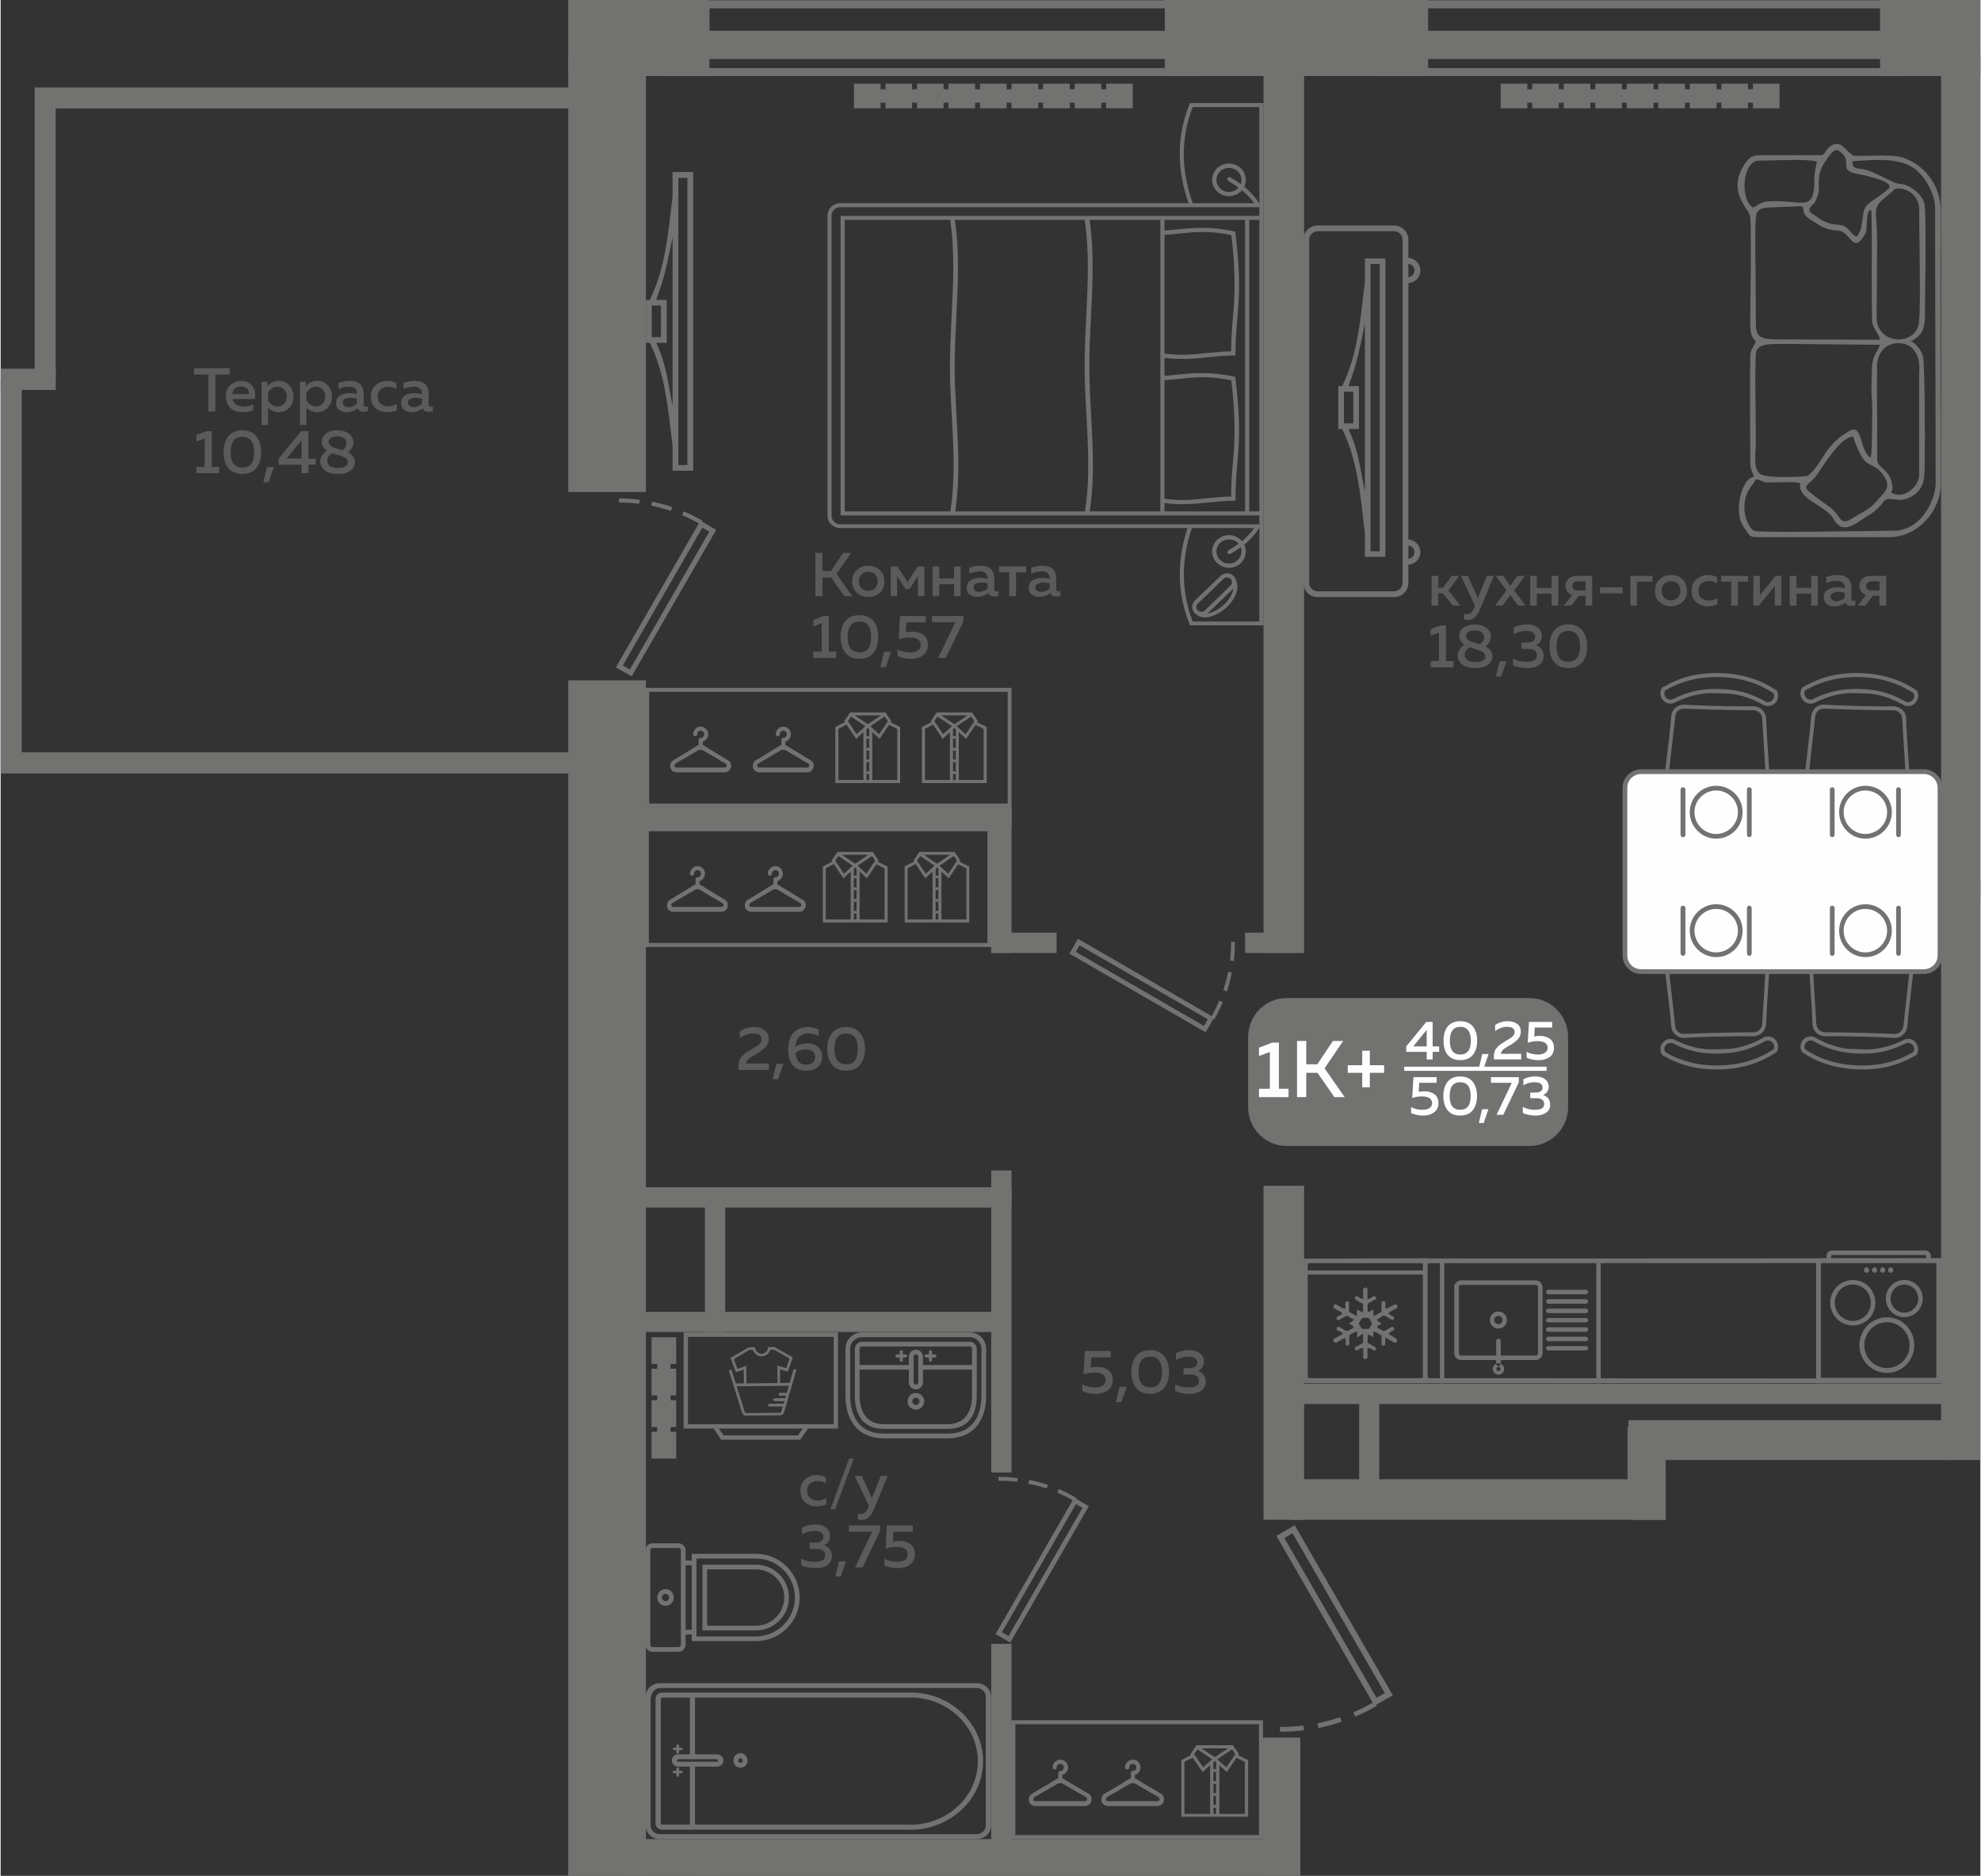 <?xml version="1.0" encoding="UTF-8"?>
<!DOCTYPE svg PUBLIC "-//W3C//DTD SVG 1.1//EN" "http://www.w3.org/Graphics/SVG/1.1/DTD/svg11.dtd">
<!-- Creator: CorelDRAW 2020 (64-Bit) -->
<svg xmlns="http://www.w3.org/2000/svg" xml:space="preserve" width="638px" height="604px" version="1.1" style="shape-rendering:geometricPrecision; text-rendering:geometricPrecision; image-rendering:optimizeQuality; fill-rule:evenodd; clip-rule:evenodd"
viewBox="0 0 109.34 103.58"
 xmlns:xlink="http://www.w3.org/1999/xlink"
 xmlns:xodm="http://www.corel.com/coreldraw/odm/2003">
 <rect x="0" y="0" width="109.34" height="103.58" fill="#333333" stroke="none"/>
 <defs>
  <style type="text/css">
   <![CDATA[
    .fil3 {fill:#FEFEFE}
    .fil0 {fill:#727271}
    .fil5 {fill:#727271}
    .fil1 {fill:#5B5B5B}
    .fil2 {fill:#FEFEFE}
    .fil4 {fill:#727271;fill-rule:nonzero}
   ]]>
  </style>
 </defs>
 <g id="Слой_x0020_1">
  <g id="_2484736997424">
   <path class="fil0" d="M31.35 3.01l4.29 0 0 24.16 -4.29 0 0 -24.16zm4.29 100.57l-4.29 0 0 -66.01 4.29 0 0 66.01z"/>
   <polygon class="fil0" points="69.75,3.37 71.99,3.37 71.99,52.62 69.75,52.62 "/>
   <polygon class="fil0" points="107.17,3.01 109.34,3.01 109.34,80.62 107.17,80.62 "/>
   <polygon class="fil0" points="71.19,77.53 107.87,77.53 107.87,76.41 71.19,76.41 "/>
   <polygon class="fil0" points="34.35,66.68 55.83,66.68 55.83,65.56 34.35,65.56 "/>
   <polygon class="fil0" points="55.83,81.31 55.83,64.63 54.71,64.63 54.71,81.31 "/>
   <polygon class="fil0" points="55.83,102.83 55.83,90.77 54.71,90.77 54.71,102.83 "/>
   <polygon class="fil0" points="34.44,103.58 34.44,101.55 71.78,101.55 71.78,103.58 "/>
   <polygon class="fil0" points="69.7,103.58 69.7,95.95 71.78,95.95 71.78,103.58 "/>
   <polygon class="fil0" points="71.28,83.92 71.28,81.68 91.96,81.68 91.96,83.92 "/>
   <polygon class="fil0" points="89.9,80.66 89.9,78.42 107.93,78.42 107.93,80.62 91.96,80.62 91.96,80.66 "/>
   <polygon class="fil0" points="89.85,83.23 89.85,78.8 92.04,78.8 92.04,80.62 91.96,80.62 91.96,83.23 "/>
   <polygon class="fil0" points="34.35,73.55 55.08,73.55 55.08,72.44 34.35,72.44 "/>
   <polygon class="fil0" points="38.9,66.35 38.9,73.55 40.02,73.55 40.02,66.35 "/>
   <polygon class="fil0" points="75.03,76.97 75.03,83.23 76.14,83.23 76.14,76.97 "/>
   <polygon class="fil0" points="39.63,102.99 39.63,103.58 38.51,103.58 38.51,102.99 "/>
   <path class="fil0" d="M71.47 84.22l-1.01 0.59 5.32 9.21c-0.35,0.2 -0.7,0.37 -1.07,0.53l0.1 0.24c0.41,-0.17 0.8,-0.37 1.19,-0.59l-0.03 -0.06 0.92 -0.53 -5.42 -9.39zm-0.81 11.4c0.44,0 0.88,-0.02 1.33,-0.08l-0.04 -0.26c-0.43,0.05 -0.85,0.08 -1.29,0.08l0 0.26zm2.12 -0.2c0.43,-0.09 0.86,-0.2 1.28,-0.35l-0.08 -0.25c-0.42,0.14 -0.83,0.25 -1.26,0.34l0.06 0.26zm3.67 -1.93l-0.46 0.26 -5.09 -8.82 0.45 -0.27 5.1 8.83z"/>
   <polygon class="fil0" points="90.08,83.92 91.96,83.92 91.96,82.8 90.08,82.8 "/>
   <polygon class="fil0" points="34.35,45.69 55.83,45.69 55.83,44.58 34.35,44.58 "/>
   <polygon class="fil0" points="55.83,52.62 55.83,44.58 54.71,44.58 54.71,52.62 "/>
   <polygon class="fil0" points="54.71,52.62 58.32,52.62 58.32,51.5 54.71,51.5 "/>
   <polygon class="fil0" points="68.73,52.62 71.58,52.62 71.58,51.5 68.73,51.5 "/>
   <path class="fil0" d="M34.85 37.35l-0.87 -0.5 4.58 -7.95c-0.3,-0.17 -0.6,-0.32 -0.92,-0.45l0.09 -0.21c0.36,0.15 0.69,0.32 1.03,0.51l-0.03 0.05 0.79 0.46 -4.67 8.09zm-0.7 -9.83c0.38,0 0.76,0.03 1.15,0.07l-0.03 0.23c-0.38,-0.05 -0.74,-0.07 -1.12,-0.07l0 -0.23zm1.83 0.18c0.37,0.08 0.74,0.17 1.11,0.3l-0.08 0.21c-0.36,-0.12 -0.71,-0.21 -1.08,-0.29l0.05 -0.22zm3.16 1.66l-0.39 -0.22 -4.39 7.61 0.39 0.22 4.39 -7.61z"/>
   <polygon class="fil0" points="69.75,65.48 71.99,65.48 71.99,83.92 69.75,83.92 "/>
   <polygon class="fil0" points="109.34,48.51 108,48.51 108,49.63 109.34,49.63 "/>
   <g>
    <polygon class="fil0" points="75.71,4.2 75.71,3.76 105.13,3.76 105.13,4.2 "/>
    <polygon class="fil0" points="75.71,0.46 75.71,0.02 105.13,0.02 105.13,0.46 "/>
    <polygon class="fil0" points="75.71,3.26 75.71,1.7 105.13,1.7 105.13,3.26 "/>
   </g>
   <g>
    <polygon class="fil0" points="36.78,4.2 36.78,3.76 66.19,3.76 66.19,4.2 "/>
    <polygon class="fil0" points="36.78,0.46 36.78,0.02 66.19,0.02 66.19,0.46 "/>
    <polygon class="fil0" points="36.78,3.26 36.78,1.7 66.19,1.7 66.19,3.26 "/>
   </g>
   <polygon class="fil0" points="31.35,0 39.15,0 39.15,4.2 31.35,4.2 "/>
   <polygon class="fil0" points="64.3,0 78.84,0 78.84,4.2 64.3,4.2 "/>
   <polygon class="fil0" points="103.8,0 109.34,0 109.34,4.2 103.8,4.2 "/>
   <g>
    <polygon class="fil0" points="0,42.71 0,41.54 0,21.01 1.17,21.01 1.17,41.54 33.62,41.54 33.62,42.71 1.17,42.71 "/>
    <polygon class="fil0" points="1.88,21.01 1.88,5.99 1.88,4.83 3.04,4.83 33.62,4.83 33.62,5.99 3.04,5.99 3.04,21.01 "/>
    <polygon class="fil0" points="0,20.36 3.04,20.36 3.04,21.53 0,21.53 "/>
   </g>
   <path class="fil1" d="M44.17 82.33c0,-0.28 0.09,-0.5 0.27,-0.65 0.18,-0.15 0.39,-0.23 0.63,-0.23 0.2,0 0.37,0.04 0.51,0.13l0 0.33c-0.13,-0.09 -0.28,-0.13 -0.45,-0.13 -0.17,0 -0.3,0.04 -0.42,0.13 -0.11,0.09 -0.17,0.23 -0.17,0.41 0,0.17 0.06,0.31 0.17,0.4 0.11,0.09 0.25,0.14 0.41,0.14 0.17,0 0.33,-0.05 0.48,-0.13l0 0.34c-0.16,0.07 -0.34,0.11 -0.55,0.11 -0.23,0 -0.44,-0.07 -0.62,-0.22 -0.17,-0.15 -0.26,-0.36 -0.26,-0.63zm1.92 1.01l-0.26 0 1.03 -2.8 0.26 0 -1.03 2.8zm2.03 -0.61l0.49 -1.23 0.38 0 -0.77 1.86c-0.16,0.38 -0.38,0.57 -0.66,0.57 -0.07,0 -0.14,-0.01 -0.21,-0.03l0 -0.31c0.05,0.02 0.1,0.02 0.16,0.02 0.18,0 0.31,-0.12 0.41,-0.38l0.03 -0.08 -0.78 -1.65 0.39 0 0.56 1.23zm-2.31 2.09c0,0.12 -0.03,0.22 -0.09,0.32 -0.06,0.09 -0.15,0.15 -0.25,0.18 0.12,0.04 0.23,0.11 0.31,0.21 0.09,0.1 0.13,0.23 0.13,0.39 0,0.22 -0.09,0.39 -0.25,0.5 -0.17,0.12 -0.38,0.17 -0.64,0.17 -0.3,0 -0.57,-0.05 -0.81,-0.15l0 -0.38c0.23,0.13 0.49,0.19 0.78,0.18 0.36,0 0.55,-0.12 0.55,-0.36 0,-0.24 -0.17,-0.35 -0.5,-0.35l-0.36 0 0 -0.35 0.32 0c0.14,0 0.25,-0.03 0.33,-0.08 0.07,-0.06 0.11,-0.14 0.11,-0.23 0,-0.11 -0.04,-0.19 -0.13,-0.25 -0.08,-0.06 -0.2,-0.08 -0.36,-0.08 -0.24,0 -0.47,0.06 -0.69,0.19l0 -0.38c0.21,-0.11 0.46,-0.17 0.74,-0.17 0.24,0 0.44,0.06 0.59,0.17 0.15,0.12 0.22,0.27 0.22,0.47zm0.59 2.23l-0.3 0 0.2 -0.84 0.39 0 -0.29 0.84zm0.45 -2.82l1.72 0 0 0.31 -0.96 2.01 -0.42 0 0.94 -1.97 -1.28 0 0 -0.35zm2.1 0l1.43 0 0 0.35 -1.07 0 -0.03 0.56c0.11,-0.03 0.23,-0.05 0.35,-0.05 0.25,0 0.45,0.06 0.62,0.18 0.16,0.12 0.24,0.31 0.24,0.57 0,0.24 -0.09,0.42 -0.27,0.56 -0.17,0.13 -0.4,0.19 -0.67,0.19 -0.28,0 -0.52,-0.05 -0.74,-0.15l0 -0.37c0.2,0.12 0.43,0.17 0.7,0.17 0.18,0 0.32,-0.03 0.43,-0.1 0.11,-0.07 0.16,-0.18 0.16,-0.31 0,-0.28 -0.21,-0.41 -0.63,-0.41 -0.2,0 -0.39,0.03 -0.59,0.1l0.07 -1.29z"/>
   <path class="fil1" d="M79.4 33.44l-0.37 0 0 -1.64 0.37 0 0 0.65 0.27 0 0.47 -0.65 0.41 0 -0.59 0.81 0.66 0.83 -0.42 0 -0.54 -0.68 -0.26 0 0 0.68zm2.19 -0.41l0.49 -1.23 0.39 0 -0.77 1.86c-0.16,0.38 -0.38,0.57 -0.66,0.57 -0.07,0 -0.14,-0.01 -0.22,-0.03l0 -0.31c0.05,0.02 0.11,0.02 0.17,0.02 0.18,0 0.31,-0.12 0.41,-0.38l0.03 -0.08 -0.78 -1.65 0.39 0 0.55 1.23zm2.18 -1.23l0.42 0 -0.6 0.8 0.63 0.84 -0.41 0 -0.43 -0.58 -0.43 0.58 -0.41 0 0.63 -0.84 -0.6 -0.8 0.42 0 0.39 0.55 0.39 -0.55zm1.07 1.64l-0.36 0 0 -1.64 0.36 0 0 0.66 0.82 0 0 -0.66 0.37 0 0 1.64 -0.37 0 0 -0.66 -0.82 0 0 0.66zm1.92 0l-0.42 0 0.45 -0.58c-0.11,-0.04 -0.2,-0.11 -0.27,-0.2 -0.06,-0.09 -0.09,-0.19 -0.09,-0.31 0,-0.16 0.05,-0.29 0.16,-0.39 0.12,-0.11 0.27,-0.16 0.47,-0.16l0.84 0 0 1.64 -0.36 0 0 -0.54 -0.37 0 -0.41 0.54zm0.12 -1.27c-0.05,0.04 -0.08,0.1 -0.08,0.18 0,0.08 0.03,0.15 0.08,0.19 0.06,0.04 0.14,0.07 0.24,0.07l0.42 0 0 -0.51 -0.42 0c-0.1,0 -0.18,0.02 -0.24,0.07zm1.45 0.26l1.25 0 0 0.33 -1.25 0 0 -0.33zm2.04 1.01l-0.36 0 0 -1.64 1.22 0 0 0.32 -0.86 0 0 1.32zm1.26 -0.19c-0.18,-0.15 -0.26,-0.36 -0.26,-0.63 0,-0.27 0.08,-0.49 0.26,-0.64 0.17,-0.15 0.38,-0.23 0.62,-0.23 0.25,0 0.46,0.08 0.63,0.23 0.17,0.15 0.26,0.37 0.26,0.64 0,0.27 -0.09,0.48 -0.26,0.63 -0.17,0.15 -0.38,0.23 -0.63,0.23 -0.24,0 -0.45,-0.08 -0.62,-0.23zm1 -0.25c0.09,-0.1 0.14,-0.22 0.14,-0.38 0,-0.16 -0.05,-0.29 -0.14,-0.39 -0.1,-0.09 -0.22,-0.14 -0.38,-0.14 -0.15,0 -0.28,0.05 -0.37,0.14 -0.1,0.1 -0.15,0.23 -0.15,0.39 0,0.16 0.05,0.28 0.15,0.38 0.09,0.1 0.22,0.15 0.37,0.15 0.16,0 0.28,-0.05 0.38,-0.15zm0.76 -0.37c0,-0.28 0.09,-0.5 0.27,-0.65 0.18,-0.15 0.4,-0.23 0.64,-0.23 0.19,0 0.36,0.04 0.5,0.13l0 0.33c-0.12,-0.09 -0.28,-0.13 -0.45,-0.13 -0.16,0 -0.3,0.04 -0.41,0.13 -0.12,0.09 -0.17,0.23 -0.17,0.41 0,0.17 0.05,0.31 0.16,0.4 0.12,0.09 0.25,0.14 0.41,0.14 0.18,0 0.34,-0.05 0.48,-0.13l0 0.34c-0.16,0.07 -0.34,0.11 -0.54,0.11 -0.24,0 -0.45,-0.07 -0.62,-0.22 -0.18,-0.15 -0.27,-0.36 -0.27,-0.63zm2.56 0.81l-0.37 0 0 -1.32 -0.56 0 0 -0.32 1.49 0 0 0.32 -0.56 0 0 1.32zm1.16 0l-0.31 0 0 -1.64 0.36 0 0 1.07 0.88 -1.07 0.31 0 0 1.64 -0.36 0 0 -1.08 -0.88 1.08zm2.07 0l-0.37 0 0 -1.64 0.37 0 0 0.66 0.82 0 0 -0.66 0.36 0 0 1.64 -0.36 0 0 -0.66 -0.82 0 0 0.66zm3.04 -0.38c0,0.08 0.04,0.12 0.11,0.12 0.03,0 0.07,-0.01 0.11,-0.02l0 0.26c-0.06,0.03 -0.14,0.04 -0.23,0.04 -0.16,0 -0.27,-0.06 -0.33,-0.19 -0.17,0.14 -0.38,0.21 -0.61,0.21 -0.16,0 -0.3,-0.04 -0.41,-0.13 -0.11,-0.09 -0.17,-0.21 -0.17,-0.37 0,-0.19 0.07,-0.33 0.22,-0.42 0.14,-0.09 0.31,-0.13 0.51,-0.13 0.14,0 0.28,0.01 0.43,0.05l0 -0.06c0,-0.11 -0.04,-0.19 -0.11,-0.25 -0.08,-0.07 -0.18,-0.1 -0.32,-0.1 -0.2,0 -0.4,0.04 -0.59,0.13l0 -0.34c0.21,-0.07 0.42,-0.11 0.63,-0.11 0.24,0 0.42,0.06 0.56,0.18 0.13,0.12 0.2,0.3 0.2,0.54l0 0.59zm-0.72 -0.38c-0.13,0 -0.23,0.03 -0.31,0.07 -0.08,0.04 -0.12,0.11 -0.12,0.2 0,0.08 0.03,0.14 0.09,0.18 0.06,0.05 0.13,0.07 0.22,0.07 0.18,0 0.34,-0.07 0.47,-0.2l0 -0.27c-0.13,-0.03 -0.25,-0.05 -0.35,-0.05zm1.49 0.76l-0.42 0 0.45 -0.58c-0.11,-0.04 -0.2,-0.11 -0.27,-0.2 -0.06,-0.09 -0.09,-0.19 -0.09,-0.31 0,-0.16 0.06,-0.29 0.17,-0.39 0.11,-0.11 0.27,-0.16 0.46,-0.16l0.85 0 0 1.64 -0.37 0 0 -0.54 -0.37 0 -0.41 0.54zm0.13 -1.27c-0.06,0.04 -0.09,0.1 -0.09,0.18 0,0.08 0.03,0.15 0.09,0.19 0.05,0.04 0.13,0.07 0.23,0.07l0.42 0 0 -0.51 -0.42 0c-0.1,0 -0.18,0.02 -0.23,0.07zm-23.58 2.36l0.29 0 0 1.97 0.41 0 0 0.35 -1.26 0 0 -0.35 0.46 0 0 -1.57 -0.46 0.17 0 -0.36 0.56 -0.21zm1.02 0.57c0,-0.16 0.07,-0.31 0.22,-0.43 0.15,-0.12 0.36,-0.19 0.65,-0.19 0.26,0 0.48,0.07 0.63,0.19 0.16,0.13 0.24,0.28 0.25,0.46 0,0.23 -0.1,0.41 -0.31,0.56 0.26,0.13 0.39,0.31 0.39,0.55 0,0.18 -0.08,0.34 -0.24,0.46 -0.16,0.13 -0.39,0.19 -0.71,0.19 -0.31,0 -0.55,-0.06 -0.72,-0.2 -0.16,-0.13 -0.25,-0.29 -0.25,-0.48 0,-0.12 0.04,-0.23 0.1,-0.34 0.07,-0.11 0.16,-0.2 0.28,-0.27 -0.19,-0.13 -0.29,-0.29 -0.29,-0.5zm0.91 0.75c-0.15,-0.05 -0.26,-0.09 -0.34,-0.11 -0.08,0.05 -0.15,0.12 -0.2,0.19 -0.05,0.08 -0.07,0.16 -0.07,0.23 0,0.13 0.05,0.22 0.16,0.3 0.1,0.07 0.24,0.1 0.44,0.1 0.16,0 0.28,-0.03 0.39,-0.08 0.1,-0.06 0.15,-0.13 0.15,-0.22 0,-0.05 -0.01,-0.1 -0.03,-0.13 -0.02,-0.04 -0.04,-0.07 -0.07,-0.1 -0.03,-0.02 -0.06,-0.05 -0.11,-0.07 -0.05,-0.02 -0.09,-0.04 -0.13,-0.05 -0.05,-0.02 -0.1,-0.04 -0.16,-0.05 0,-0.01 -0.01,-0.01 -0.01,-0.01 0,0 -0.01,0 -0.01,0 0,0 -0.01,0 -0.01,0zm0.46 -0.67c0,-0.11 -0.05,-0.19 -0.14,-0.26 -0.09,-0.07 -0.22,-0.11 -0.38,-0.11 -0.15,0 -0.26,0.03 -0.35,0.09 -0.08,0.05 -0.12,0.12 -0.12,0.2 0,0.08 0.02,0.14 0.08,0.2 0.05,0.05 0.1,0.09 0.15,0.11 0.05,0.02 0.13,0.05 0.24,0.08 0.02,0.01 0.03,0.02 0.04,0.02 0.1,0.02 0.18,0.05 0.25,0.07 0.15,-0.12 0.23,-0.25 0.23,-0.4zm0.95 2.17l-0.3 0 0.21 -0.84 0.38 0 -0.29 0.84zm2.24 -2.23c0,0.12 -0.03,0.22 -0.09,0.32 -0.06,0.09 -0.15,0.15 -0.25,0.18 0.13,0.04 0.23,0.11 0.31,0.21 0.09,0.1 0.13,0.23 0.13,0.39 0,0.22 -0.08,0.39 -0.25,0.5 -0.17,0.12 -0.38,0.17 -0.64,0.17 -0.3,0 -0.56,-0.05 -0.8,-0.15l0 -0.38c0.22,0.13 0.48,0.19 0.77,0.18 0.37,0 0.55,-0.12 0.55,-0.36 0,-0.24 -0.17,-0.35 -0.49,-0.35l-0.37 0 0 -0.35 0.32 0c0.14,0 0.25,-0.03 0.33,-0.08 0.07,-0.06 0.11,-0.14 0.11,-0.23 0,-0.11 -0.04,-0.19 -0.13,-0.25 -0.08,-0.06 -0.2,-0.08 -0.36,-0.08 -0.24,0 -0.47,0.06 -0.69,0.19l0 -0.38c0.21,-0.11 0.46,-0.17 0.74,-0.17 0.25,0 0.44,0.06 0.59,0.17 0.15,0.12 0.22,0.27 0.22,0.47zm0.68 1.44c-0.17,-0.22 -0.26,-0.51 -0.26,-0.87 0,-0.36 0.09,-0.65 0.26,-0.87 0.18,-0.23 0.44,-0.34 0.78,-0.34 0.35,0 0.61,0.11 0.78,0.34 0.18,0.22 0.26,0.51 0.26,0.87 0,0.36 -0.08,0.65 -0.26,0.87 -0.17,0.22 -0.43,0.33 -0.78,0.33 -0.34,0 -0.6,-0.11 -0.78,-0.33zm0.78 -0.02c0.43,0 0.65,-0.28 0.65,-0.85 0,-0.57 -0.22,-0.85 -0.65,-0.85 -0.43,0 -0.65,0.28 -0.65,0.85 0,0.57 0.22,0.85 0.65,0.85z"/>
   <g>
    <path class="fil0" d="M71.03 55.11l13.4 0c1.18,0 2.14,0.96 2.14,2.14l0 3.9c0,1.17 -0.96,2.13 -2.14,2.13l-13.4 0c-1.17,0 -2.13,-0.96 -2.13,-2.13l0 -3.9c0,-1.18 0.96,-2.14 2.13,-2.14z"/>
    <polygon class="fil2" points="77.52,58.9 85.38,58.9 85.38,59.13 77.52,59.13 "/>
    <path class="fil3" d="M70.23 57.57l0.37 0 0 2.55 0.53 0 0 0.46 -1.63 0 0 -0.46 0.6 0 0 -2.03 -0.6 0.22 0 -0.46 0.73 -0.28zm1.88 3.01l-0.51 0 0 -3.1 0.51 0 0 1.29 0.61 0 0.86 -1.29 0.57 0 -1.03 1.51 1.11 1.59 -0.57 0 -0.93 -1.34 -0.62 0 0 1.34zm3.51 -1.76l0.79 0 0 0.42 -0.79 0 0 0.8 -0.42 0 0 -0.8 -0.8 0 0 -0.42 0.8 0 0 -0.8 0.42 0 0 0.8z"/>
    <path class="fil3" d="M78.74 56.43l0.35 0 0 1.35 0.36 0 0 0.3 -0.36 0 0 0.42 -0.33 0 0 -0.42 -1.13 0 0 -0.3 1.11 -1.35zm0.02 1.35l0 -0.91 -0.74 0.91 0.74 0zm1.16 0.47c-0.16,-0.2 -0.23,-0.46 -0.23,-0.78 0,-0.33 0.07,-0.59 0.23,-0.79 0.16,-0.19 0.39,-0.29 0.7,-0.29 0.3,0 0.54,0.1 0.69,0.29 0.16,0.2 0.24,0.46 0.24,0.79 0,0.32 -0.08,0.58 -0.24,0.78 -0.15,0.19 -0.39,0.29 -0.69,0.29 -0.31,0 -0.54,-0.1 -0.7,-0.29zm0.7 -0.02c0.38,0 0.58,-0.26 0.58,-0.76 0,-0.51 -0.2,-0.77 -0.58,-0.77 -0.39,0 -0.58,0.26 -0.58,0.77 0,0.5 0.19,0.76 0.58,0.76zm1.3 0.73l-0.27 0 0.18 -0.76 0.35 0 -0.26 0.76zm0.62 -2.36c0.21,-0.14 0.44,-0.21 0.69,-0.21 0.22,0 0.4,0.05 0.53,0.15 0.14,0.1 0.2,0.24 0.2,0.43 0,0.16 -0.05,0.29 -0.15,0.4 -0.1,0.11 -0.24,0.22 -0.42,0.33 -0.01,0.01 -0.04,0.02 -0.08,0.04 -0.04,0.03 -0.06,0.04 -0.08,0.05 -0.01,0.01 -0.04,0.02 -0.07,0.04 -0.03,0.03 -0.06,0.04 -0.07,0.05 -0.02,0.01 -0.04,0.03 -0.06,0.04 -0.03,0.02 -0.05,0.04 -0.06,0.05 -0.01,0.02 -0.02,0.03 -0.04,0.05 -0.02,0.02 -0.03,0.04 -0.04,0.06 0,0.01 -0.01,0.03 -0.02,0.05 0,0.02 -0.01,0.04 -0.01,0.06l1.12 0 0 0.31 -1.51 0 0 -0.16c0,-0.11 0.02,-0.21 0.05,-0.3 0.03,-0.09 0.09,-0.17 0.17,-0.24 0.08,-0.08 0.14,-0.13 0.19,-0.16 0.04,-0.03 0.12,-0.08 0.24,-0.15 0.01,-0.01 0.01,-0.01 0.02,-0.02 0.01,0 0.02,-0.01 0.02,-0.01 0.18,-0.1 0.28,-0.17 0.33,-0.22 0.09,-0.08 0.13,-0.17 0.13,-0.26 0,-0.09 -0.04,-0.16 -0.11,-0.21 -0.07,-0.04 -0.18,-0.07 -0.31,-0.07 -0.22,0 -0.44,0.08 -0.66,0.23l0 -0.33zm1.87 -0.17l1.28 0 0 0.31 -0.96 0 -0.03 0.5c0.1,-0.03 0.2,-0.04 0.31,-0.04 0.23,0 0.41,0.06 0.56,0.16 0.14,0.11 0.22,0.28 0.22,0.51 0,0.21 -0.08,0.38 -0.24,0.5 -0.16,0.11 -0.36,0.17 -0.6,0.17 -0.25,0 -0.48,-0.04 -0.67,-0.14l0 -0.32c0.18,0.1 0.39,0.15 0.63,0.15 0.16,0 0.28,-0.03 0.38,-0.1 0.1,-0.06 0.15,-0.15 0.15,-0.27 0,-0.25 -0.19,-0.37 -0.57,-0.37 -0.17,0 -0.35,0.03 -0.53,0.09l0.07 -1.15zm-6.38 3.05l1.28 0 0 0.31 -0.96 0 -0.03 0.5c0.1,-0.02 0.2,-0.03 0.31,-0.03 0.23,0 0.41,0.05 0.56,0.16 0.14,0.1 0.22,0.27 0.22,0.5 0,0.21 -0.08,0.38 -0.24,0.5 -0.16,0.12 -0.36,0.18 -0.6,0.18 -0.25,0 -0.48,-0.05 -0.67,-0.14l0 -0.33c0.18,0.1 0.38,0.15 0.63,0.15 0.16,0 0.28,-0.03 0.38,-0.09 0.1,-0.07 0.15,-0.16 0.15,-0.27 0,-0.25 -0.19,-0.38 -0.57,-0.38 -0.17,0 -0.35,0.03 -0.53,0.09l0.07 -1.15zm1.88 1.82c-0.15,-0.2 -0.23,-0.46 -0.23,-0.78 0,-0.32 0.08,-0.58 0.23,-0.78 0.16,-0.2 0.39,-0.3 0.7,-0.3 0.31,0 0.54,0.1 0.7,0.3 0.15,0.2 0.23,0.46 0.23,0.78 0,0.32 -0.08,0.58 -0.23,0.78 -0.16,0.2 -0.39,0.3 -0.7,0.3 -0.31,0 -0.54,-0.1 -0.7,-0.3zm0.7 -0.02c0.39,0 0.58,-0.25 0.58,-0.76 0,-0.51 -0.19,-0.76 -0.58,-0.76 -0.39,0 -0.58,0.25 -0.58,0.76 0,0.51 0.19,0.76 0.58,0.76zm1.3 0.73l-0.27 0 0.18 -0.76 0.35 0 -0.26 0.76zm0.4 -2.53l1.54 0 0 0.28 -0.86 1.8 -0.37 0 0.84 -1.77 -1.15 0 0 -0.31zm3.19 0.53c0,0.11 -0.03,0.2 -0.09,0.28 -0.05,0.08 -0.13,0.14 -0.22,0.17 0.11,0.04 0.2,0.1 0.28,0.18 0.07,0.09 0.11,0.21 0.11,0.35 0,0.2 -0.07,0.35 -0.23,0.45 -0.15,0.11 -0.34,0.16 -0.56,0.16 -0.27,0 -0.51,-0.05 -0.72,-0.14l0 -0.34c0.2,0.11 0.43,0.17 0.69,0.16 0.33,0 0.49,-0.11 0.49,-0.32 0,-0.21 -0.15,-0.32 -0.44,-0.32l-0.33 0 0 -0.31 0.29 0c0.12,0 0.22,-0.02 0.29,-0.07 0.07,-0.05 0.1,-0.12 0.1,-0.21 0,-0.09 -0.04,-0.16 -0.11,-0.22 -0.08,-0.05 -0.19,-0.07 -0.33,-0.07 -0.21,0 -0.42,0.05 -0.62,0.17l0 -0.34c0.2,-0.1 0.42,-0.15 0.67,-0.15 0.22,0 0.39,0.05 0.53,0.15 0.13,0.11 0.2,0.24 0.2,0.42z"/>
   </g>
   <path class="fil1" d="M45.39 32.92l-0.39 0 0 -2.39 0.39 0 0 1 0.47 0 0.67 -1 0.44 0 -0.8 1.16 0.86 1.23 -0.44 0 -0.72 -1.03 -0.48 0 0 1.03zm1.9 -0.18c-0.17,-0.16 -0.26,-0.37 -0.26,-0.64 0,-0.27 0.09,-0.48 0.26,-0.63 0.18,-0.16 0.39,-0.23 0.63,-0.23 0.25,0 0.45,0.07 0.63,0.23 0.17,0.15 0.26,0.36 0.26,0.63 0,0.27 -0.09,0.48 -0.26,0.64 -0.18,0.15 -0.38,0.22 -0.63,0.22 -0.24,0 -0.45,-0.07 -0.63,-0.22zm1 -0.26c0.1,-0.09 0.14,-0.22 0.14,-0.38 0,-0.16 -0.04,-0.29 -0.14,-0.38 -0.09,-0.1 -0.22,-0.15 -0.37,-0.15 -0.16,0 -0.28,0.05 -0.38,0.15 -0.09,0.09 -0.14,0.22 -0.14,0.38 0,0.16 0.05,0.29 0.14,0.38 0.1,0.1 0.22,0.15 0.38,0.15 0.15,0 0.28,-0.05 0.37,-0.15zm1.22 0.44l-0.35 0 0 -1.64 0.37 0 0.56 0.86 0.56 -0.86 0.37 0 0 1.64 -0.36 0 0 -1.11 -0.46 0.72 -0.22 0 -0.47 -0.72 0 1.11zm2.33 0l-0.37 0 0 -1.64 0.37 0 0 0.66 0.82 0 0 -0.66 0.36 0 0 1.64 -0.36 0 0 -0.66 -0.82 0 0 0.66zm3.04 -0.38c0,0.08 0.04,0.12 0.12,0.12 0.02,0 0.06,-0.01 0.11,-0.02l0 0.26c-0.07,0.03 -0.15,0.04 -0.24,0.04 -0.16,0 -0.27,-0.06 -0.32,-0.19 -0.18,0.14 -0.39,0.21 -0.62,0.21 -0.16,0 -0.3,-0.04 -0.41,-0.13 -0.11,-0.09 -0.17,-0.21 -0.17,-0.37 0,-0.19 0.08,-0.33 0.22,-0.42 0.14,-0.08 0.31,-0.13 0.51,-0.13 0.14,0 0.28,0.02 0.43,0.05l0 -0.06c0,-0.1 -0.04,-0.19 -0.11,-0.25 -0.08,-0.06 -0.18,-0.1 -0.32,-0.1 -0.2,0 -0.4,0.05 -0.59,0.13l0 -0.33c0.21,-0.08 0.42,-0.11 0.63,-0.11 0.24,0 0.42,0.06 0.56,0.17 0.13,0.12 0.2,0.3 0.2,0.54l0 0.59zm-0.72 -0.37c-0.12,0 -0.23,0.02 -0.31,0.06 -0.08,0.05 -0.12,0.11 -0.12,0.21 0,0.08 0.03,0.14 0.09,0.18 0.06,0.04 0.13,0.06 0.22,0.06 0.18,0 0.34,-0.06 0.47,-0.19l0 -0.28c-0.13,-0.03 -0.25,-0.04 -0.35,-0.04zm1.92 0.75l-0.37 0 0 -1.32 -0.57 0 0 -0.32 1.5 0 0 0.32 -0.56 0 0 1.32zm2.22 -0.38c0,0.08 0.04,0.12 0.12,0.12 0.03,0 0.06,-0.01 0.11,-0.02l0 0.26c-0.07,0.03 -0.15,0.04 -0.23,0.04 -0.17,0 -0.28,-0.06 -0.33,-0.19 -0.18,0.14 -0.38,0.21 -0.62,0.21 -0.16,0 -0.29,-0.04 -0.4,-0.13 -0.12,-0.09 -0.17,-0.21 -0.17,-0.37 0,-0.19 0.07,-0.33 0.21,-0.42 0.15,-0.08 0.32,-0.13 0.52,-0.13 0.13,0 0.27,0.02 0.43,0.05l0 -0.06c0,-0.1 -0.04,-0.19 -0.12,-0.25 -0.07,-0.06 -0.18,-0.1 -0.31,-0.1 -0.21,0 -0.4,0.05 -0.59,0.13l0 -0.33c0.21,-0.08 0.42,-0.11 0.62,-0.11 0.24,0 0.43,0.06 0.56,0.17 0.13,0.12 0.2,0.3 0.2,0.54l0 0.59zm-0.72 -0.37c-0.12,0 -0.22,0.02 -0.3,0.06 -0.08,0.05 -0.13,0.11 -0.13,0.21 0,0.08 0.03,0.14 0.09,0.18 0.06,0.04 0.13,0.06 0.22,0.06 0.19,0 0.35,-0.06 0.48,-0.19l0 -0.28c-0.14,-0.03 -0.25,-0.04 -0.36,-0.04zm-12.13 1.84l0.29 0 0 1.97 0.41 0 0 0.35 -1.26 0 0 -0.35 0.46 0 0 -1.57 -0.46 0.18 0 -0.36 0.56 -0.22zm1.2 2.03c-0.17,-0.22 -0.26,-0.51 -0.26,-0.87 0,-0.36 0.09,-0.65 0.26,-0.87 0.18,-0.22 0.44,-0.33 0.78,-0.33 0.34,0 0.6,0.11 0.78,0.33 0.17,0.22 0.26,0.51 0.26,0.87 0,0.36 -0.09,0.65 -0.26,0.87 -0.18,0.23 -0.44,0.34 -0.78,0.34 -0.34,0 -0.6,-0.11 -0.78,-0.34zm0.78 -0.02c0.43,0 0.65,-0.28 0.65,-0.85 0,-0.56 -0.22,-0.85 -0.65,-0.85 -0.43,0 -0.65,0.29 -0.65,0.85 0,0.57 0.22,0.85 0.65,0.85zm1.46 0.82l-0.3 0 0.2 -0.85 0.39 0 -0.29 0.85zm0.78 -2.83l1.43 0 0 0.35 -1.07 0 -0.03 0.56c0.11,-0.03 0.23,-0.04 0.35,-0.04 0.25,0 0.45,0.06 0.62,0.18 0.16,0.12 0.24,0.3 0.24,0.56 0,0.24 -0.09,0.43 -0.26,0.56 -0.18,0.13 -0.41,0.2 -0.68,0.2 -0.28,0 -0.52,-0.05 -0.74,-0.16l0 -0.36c0.2,0.11 0.43,0.17 0.7,0.17 0.18,0 0.32,-0.04 0.43,-0.11 0.11,-0.07 0.16,-0.17 0.16,-0.3 0,-0.28 -0.21,-0.42 -0.63,-0.42 -0.2,0 -0.39,0.03 -0.59,0.1l0.07 -1.29zm1.77 0l1.73 0 0 0.31 -0.97 2.01 -0.42 0 0.95 -1.97 -1.29 0 0 -0.35z"/>
   <path class="fil1" d="M59.88 74.6l1.43 0 0 0.35 -1.07 0 -0.04 0.56c0.12,-0.03 0.23,-0.04 0.36,-0.04 0.24,0 0.45,0.06 0.61,0.18 0.17,0.12 0.25,0.3 0.25,0.56 0,0.24 -0.09,0.43 -0.27,0.56 -0.18,0.13 -0.4,0.2 -0.67,0.2 -0.28,0 -0.53,-0.06 -0.74,-0.16l0 -0.37c0.19,0.12 0.43,0.17 0.7,0.17 0.17,0 0.32,-0.03 0.43,-0.1 0.1,-0.07 0.16,-0.17 0.16,-0.31 0,-0.27 -0.21,-0.41 -0.63,-0.41 -0.2,0 -0.4,0.03 -0.59,0.1l0.07 -1.29zm2.01 2.83l-0.29 0 0.2 -0.85 0.39 0 -0.3 0.85zm0.82 -0.8c-0.17,-0.22 -0.26,-0.51 -0.26,-0.87 0,-0.36 0.09,-0.65 0.26,-0.87 0.18,-0.22 0.44,-0.34 0.78,-0.34 0.34,0 0.6,0.12 0.78,0.34 0.17,0.22 0.26,0.51 0.26,0.87 0,0.36 -0.09,0.65 -0.26,0.87 -0.18,0.22 -0.44,0.34 -0.78,0.34 -0.34,0 -0.6,-0.12 -0.78,-0.34zm0.78 -0.02c0.43,0 0.65,-0.28 0.65,-0.85 0,-0.57 -0.22,-0.85 -0.65,-0.85 -0.43,0 -0.65,0.28 -0.65,0.85 0,0.57 0.22,0.85 0.65,0.85zm2.97 -1.42c0,0.12 -0.03,0.23 -0.09,0.32 -0.06,0.09 -0.15,0.15 -0.25,0.19 0.12,0.03 0.23,0.1 0.31,0.2 0.09,0.1 0.13,0.23 0.13,0.39 0,0.22 -0.09,0.39 -0.25,0.5 -0.17,0.12 -0.38,0.18 -0.64,0.18 -0.3,0 -0.57,-0.06 -0.8,-0.16l0 -0.37c0.22,0.12 0.48,0.18 0.77,0.17 0.36,0 0.55,-0.12 0.55,-0.36 0,-0.23 -0.17,-0.35 -0.5,-0.35l-0.36 0 0 -0.35 0.32 0c0.14,0 0.25,-0.03 0.33,-0.08 0.07,-0.06 0.11,-0.13 0.11,-0.23 0,-0.11 -0.04,-0.19 -0.13,-0.25 -0.08,-0.05 -0.2,-0.08 -0.36,-0.08 -0.24,0 -0.47,0.06 -0.69,0.19l0 -0.37c0.21,-0.12 0.46,-0.18 0.74,-0.18 0.24,0 0.44,0.06 0.59,0.18 0.15,0.11 0.22,0.26 0.22,0.46z"/>
   <path class="fil1" d="M10.68 20.33l1.97 0 0 0.35 -0.79 0 0 2.04 -0.39 0 0 -2.04 -0.79 0 0 -0.35zm1.76 1.57c0,-0.14 0.02,-0.27 0.07,-0.39 0.05,-0.11 0.12,-0.2 0.2,-0.27 0.08,-0.07 0.17,-0.12 0.27,-0.15 0.09,-0.04 0.19,-0.06 0.29,-0.06 0.12,0 0.24,0.02 0.34,0.06 0.1,0.04 0.18,0.09 0.24,0.16 0.06,0.06 0.11,0.14 0.15,0.23 0.04,0.08 0.06,0.17 0.06,0.27 0.01,0.09 0,0.19 -0.02,0.28l-1.23 0c0.02,0.14 0.08,0.25 0.2,0.32 0.12,0.06 0.26,0.1 0.43,0.1 0.18,0 0.36,-0.04 0.51,-0.12l0 0.32c-0.15,0.07 -0.35,0.11 -0.58,0.11 -0.27,0 -0.49,-0.07 -0.67,-0.22 -0.17,-0.16 -0.26,-0.37 -0.26,-0.64zm1.27 -0.14c0.02,-0.09 -0.01,-0.19 -0.08,-0.28 -0.07,-0.1 -0.19,-0.14 -0.34,-0.14 -0.13,0 -0.25,0.03 -0.34,0.11 -0.09,0.07 -0.14,0.18 -0.15,0.31l0.91 0zm1.02 -0.43c0.17,-0.2 0.38,-0.3 0.63,-0.3 0.24,0 0.44,0.09 0.59,0.25 0.15,0.17 0.22,0.38 0.22,0.62 0,0.24 -0.07,0.44 -0.22,0.61 -0.15,0.17 -0.35,0.25 -0.59,0.25 -0.24,0 -0.44,-0.09 -0.59,-0.26l0 0.97 -0.36 0 0 -2.39 0.32 0 0 0.25zm0.93 0.96c0.09,-0.1 0.14,-0.23 0.14,-0.39 0,-0.16 -0.05,-0.29 -0.14,-0.39 -0.1,-0.11 -0.22,-0.16 -0.37,-0.16 -0.12,0 -0.22,0.04 -0.32,0.1 -0.09,0.07 -0.16,0.15 -0.2,0.24l0 0.4c0.04,0.1 0.11,0.18 0.2,0.25 0.1,0.07 0.2,0.1 0.32,0.1 0.15,0 0.27,-0.05 0.37,-0.15zm1.19 -0.96c0.17,-0.2 0.38,-0.3 0.63,-0.3 0.25,0 0.44,0.09 0.59,0.25 0.15,0.17 0.23,0.38 0.23,0.62 0,0.24 -0.08,0.44 -0.23,0.61 -0.15,0.17 -0.34,0.25 -0.59,0.25 -0.24,0 -0.44,-0.09 -0.59,-0.26l0 0.97 -0.36 0 0 -2.39 0.32 0 0 0.25zm0.93 0.96c0.1,-0.1 0.15,-0.23 0.15,-0.39 0,-0.16 -0.05,-0.29 -0.15,-0.39 -0.09,-0.11 -0.22,-0.16 -0.36,-0.16 -0.12,0 -0.23,0.04 -0.32,0.1 -0.09,0.07 -0.16,0.15 -0.21,0.24l0 0.4c0.05,0.1 0.12,0.18 0.21,0.25 0.09,0.07 0.2,0.1 0.32,0.1 0.14,0 0.27,-0.05 0.36,-0.15zm2.27 0.05c0,0.08 0.04,0.12 0.12,0.12 0.03,0 0.06,-0.01 0.11,-0.02l0 0.26c-0.07,0.03 -0.15,0.04 -0.23,0.04 -0.17,0 -0.28,-0.06 -0.33,-0.19 -0.18,0.14 -0.38,0.21 -0.62,0.21 -0.16,0 -0.3,-0.04 -0.41,-0.13 -0.11,-0.09 -0.16,-0.21 -0.16,-0.37 0,-0.19 0.07,-0.33 0.21,-0.42 0.14,-0.09 0.32,-0.13 0.52,-0.13 0.13,0 0.27,0.01 0.42,0.05l0 -0.06c0,-0.11 -0.03,-0.19 -0.11,-0.25 -0.07,-0.07 -0.18,-0.1 -0.32,-0.1 -0.2,0 -0.4,0.04 -0.59,0.13l0 -0.34c0.22,-0.07 0.43,-0.11 0.63,-0.11 0.24,0 0.43,0.06 0.56,0.18 0.13,0.12 0.2,0.3 0.2,0.54l0 0.59zm-0.72 -0.38c-0.12,0 -0.22,0.03 -0.31,0.07 -0.08,0.04 -0.12,0.11 -0.12,0.2 0,0.08 0.03,0.14 0.09,0.18 0.06,0.05 0.13,0.07 0.22,0.07 0.19,0 0.34,-0.07 0.47,-0.2l0 -0.27c-0.13,-0.03 -0.25,-0.05 -0.35,-0.05zm1.12 -0.05c0,-0.28 0.09,-0.5 0.27,-0.65 0.18,-0.15 0.39,-0.23 0.64,-0.23 0.19,0 0.36,0.04 0.5,0.13l0 0.33c-0.13,-0.09 -0.28,-0.13 -0.45,-0.13 -0.16,0 -0.3,0.04 -0.42,0.13 -0.11,0.09 -0.17,0.23 -0.17,0.41 0,0.17 0.06,0.31 0.17,0.4 0.12,0.09 0.25,0.14 0.41,0.14 0.17,0 0.33,-0.05 0.48,-0.13l0 0.34c-0.16,0.07 -0.34,0.11 -0.54,0.11 -0.24,0 -0.45,-0.07 -0.63,-0.22 -0.17,-0.15 -0.26,-0.36 -0.26,-0.63zm3.19 0.43c0,0.08 0.04,0.12 0.12,0.12 0.03,0 0.06,-0.01 0.11,-0.02l0 0.26c-0.07,0.03 -0.15,0.04 -0.23,0.04 -0.17,0 -0.28,-0.06 -0.33,-0.19 -0.18,0.14 -0.38,0.21 -0.62,0.21 -0.16,0 -0.29,-0.04 -0.41,-0.13 -0.11,-0.09 -0.16,-0.21 -0.16,-0.37 0,-0.19 0.07,-0.33 0.21,-0.42 0.15,-0.09 0.32,-0.13 0.52,-0.13 0.13,0 0.27,0.01 0.42,0.05l0 -0.06c0,-0.11 -0.03,-0.19 -0.11,-0.25 -0.07,-0.07 -0.18,-0.1 -0.32,-0.1 -0.2,0 -0.39,0.04 -0.59,0.13l0 -0.34c0.22,-0.07 0.43,-0.11 0.63,-0.11 0.24,0 0.43,0.06 0.56,0.18 0.13,0.12 0.2,0.3 0.2,0.54l0 0.59zm-0.72 -0.38c-0.12,0 -0.22,0.03 -0.3,0.07 -0.09,0.04 -0.13,0.11 -0.13,0.2 0,0.08 0.03,0.14 0.09,0.18 0.06,0.05 0.13,0.07 0.22,0.07 0.19,0 0.35,-0.07 0.47,-0.2l0 -0.27c-0.13,-0.03 -0.25,-0.05 -0.35,-0.05zm-11.55 1.85l0.29 0 0 1.97 0.41 0 0 0.35 -1.26 0 0 -0.35 0.46 0 0 -1.57 -0.46 0.17 0 -0.36 0.56 -0.21zm1.2 2.03c-0.17,-0.22 -0.26,-0.51 -0.26,-0.87 0,-0.36 0.09,-0.65 0.26,-0.87 0.18,-0.23 0.44,-0.34 0.78,-0.34 0.34,0 0.6,0.11 0.78,0.34 0.17,0.22 0.26,0.51 0.26,0.87 0,0.36 -0.09,0.65 -0.26,0.87 -0.18,0.22 -0.44,0.33 -0.78,0.33 -0.34,0 -0.6,-0.11 -0.78,-0.33zm0.78 -0.02c0.43,0 0.65,-0.28 0.65,-0.85 0,-0.57 -0.22,-0.85 -0.65,-0.85 -0.43,0 -0.65,0.28 -0.65,0.85 0,0.57 0.22,0.85 0.65,0.85zm1.45 0.81l-0.29 0 0.2 -0.84 0.38 0 -0.29 0.84zm1.8 -2.82l0.4 0 0 1.51 0.4 0 0 0.34 -0.4 0 0 0.47 -0.38 0 0 -0.47 -1.26 0 0 -0.34 1.24 -1.51zm0.02 1.51l0 -1.02 -0.83 1.02 0.83 0zm1.11 -0.93c0,-0.17 0.08,-0.32 0.23,-0.44 0.14,-0.12 0.36,-0.19 0.64,-0.19 0.27,0 0.48,0.07 0.64,0.19 0.16,0.13 0.24,0.28 0.25,0.46 0,0.23 -0.1,0.41 -0.31,0.56 0.26,0.13 0.39,0.32 0.39,0.55 0,0.18 -0.08,0.34 -0.24,0.46 -0.16,0.13 -0.4,0.19 -0.71,0.19 -0.31,0 -0.55,-0.06 -0.72,-0.2 -0.16,-0.13 -0.25,-0.29 -0.25,-0.48 0,-0.12 0.03,-0.23 0.1,-0.34 0.07,-0.11 0.16,-0.2 0.28,-0.27 -0.2,-0.13 -0.3,-0.29 -0.3,-0.49zm0.92 0.74c-0.15,-0.05 -0.27,-0.09 -0.34,-0.11 -0.09,0.05 -0.16,0.12 -0.2,0.19 -0.05,0.08 -0.07,0.16 -0.07,0.23 0,0.13 0.05,0.22 0.15,0.3 0.1,0.07 0.25,0.1 0.45,0.1 0.15,0 0.28,-0.03 0.38,-0.08 0.1,-0.06 0.15,-0.13 0.15,-0.22 0,-0.05 0,-0.09 -0.02,-0.13 -0.02,-0.04 -0.04,-0.07 -0.07,-0.1 -0.03,-0.02 -0.07,-0.05 -0.11,-0.07 -0.05,-0.02 -0.09,-0.04 -0.14,-0.05 -0.04,-0.02 -0.09,-0.04 -0.15,-0.05 -0.01,-0.01 -0.01,-0.01 -0.01,-0.01 -0.01,0 -0.01,0 -0.01,0 -0.01,0 -0.01,0 -0.01,0zm0.45 -0.67c0,-0.11 -0.04,-0.19 -0.13,-0.26 -0.09,-0.07 -0.22,-0.11 -0.38,-0.11 -0.15,0 -0.26,0.03 -0.35,0.09 -0.08,0.05 -0.13,0.12 -0.13,0.2 0,0.08 0.03,0.15 0.08,0.2 0.06,0.05 0.11,0.09 0.16,0.11 0.05,0.02 0.13,0.05 0.24,0.08 0.02,0.01 0.03,0.02 0.04,0.02 0.09,0.02 0.18,0.05 0.25,0.07 0.15,-0.12 0.22,-0.25 0.22,-0.4z"/>
   <path class="fil1" d="M40.83 56.95c0.23,-0.16 0.49,-0.24 0.77,-0.24 0.25,0 0.44,0.06 0.59,0.17 0.15,0.12 0.23,0.28 0.23,0.49 0,0.17 -0.06,0.32 -0.17,0.45 -0.12,0.12 -0.28,0.24 -0.47,0.36 -0.02,0.01 -0.05,0.03 -0.09,0.05 -0.04,0.03 -0.07,0.04 -0.09,0.05 -0.02,0.01 -0.04,0.03 -0.08,0.05 -0.04,0.03 -0.06,0.04 -0.08,0.05 -0.02,0.01 -0.04,0.03 -0.07,0.05 -0.03,0.02 -0.05,0.04 -0.06,0.06 -0.02,0.01 -0.03,0.03 -0.05,0.05 -0.02,0.02 -0.03,0.04 -0.04,0.06 -0.01,0.02 -0.01,0.04 -0.02,0.06 -0.01,0.03 -0.01,0.05 -0.01,0.07l1.24 0 0 0.35 -1.68 0 0 -0.18c0,-0.12 0.02,-0.24 0.05,-0.34 0.04,-0.1 0.1,-0.19 0.19,-0.27 0.09,-0.08 0.16,-0.14 0.21,-0.18 0.05,-0.03 0.14,-0.09 0.27,-0.16 0.01,-0.01 0.02,-0.02 0.03,-0.02 0.01,-0.01 0.01,-0.01 0.02,-0.02 0.19,-0.11 0.32,-0.19 0.37,-0.24 0.09,-0.09 0.14,-0.19 0.14,-0.3 0,-0.1 -0.04,-0.17 -0.12,-0.23 -0.08,-0.05 -0.2,-0.07 -0.34,-0.07 -0.25,0 -0.5,0.08 -0.74,0.26l0 -0.38zm2.11 2.64l-0.3 0 0.2 -0.85 0.39 0 -0.29 0.85zm0.95 -1.79c0.21,-0.13 0.44,-0.19 0.68,-0.19 0.21,0 0.4,0.06 0.56,0.19 0.16,0.13 0.24,0.31 0.24,0.55 0,0.24 -0.08,0.43 -0.24,0.57 -0.17,0.14 -0.37,0.2 -0.62,0.2 -0.34,0 -0.6,-0.1 -0.76,-0.3 -0.17,-0.21 -0.25,-0.5 -0.25,-0.88 0,-0.41 0.1,-0.71 0.3,-0.92 0.2,-0.2 0.46,-0.31 0.78,-0.31 0.21,0 0.41,0.05 0.6,0.14l0 0.36c-0.18,-0.1 -0.37,-0.15 -0.57,-0.15 -0.19,0 -0.36,0.06 -0.49,0.17 -0.13,0.12 -0.2,0.31 -0.23,0.57zm0.01 0.34c0.04,0.43 0.23,0.65 0.58,0.65 0.15,0 0.27,-0.03 0.36,-0.1 0.09,-0.07 0.14,-0.18 0.14,-0.33 0,-0.14 -0.05,-0.25 -0.15,-0.32 -0.09,-0.06 -0.22,-0.09 -0.37,-0.09 -0.21,0 -0.4,0.06 -0.56,0.19zm2.02 0.65c-0.18,-0.22 -0.27,-0.51 -0.27,-0.87 0,-0.36 0.09,-0.65 0.27,-0.87 0.17,-0.22 0.43,-0.34 0.78,-0.34 0.34,0 0.6,0.12 0.77,0.34 0.18,0.22 0.27,0.51 0.27,0.87 0,0.36 -0.09,0.65 -0.27,0.87 -0.17,0.22 -0.43,0.33 -0.77,0.33 -0.35,0 -0.61,-0.11 -0.78,-0.33zm0.78 -0.02c0.43,0 0.64,-0.28 0.64,-0.85 0,-0.57 -0.21,-0.85 -0.64,-0.85 -0.44,0 -0.65,0.28 -0.65,0.85 0,0.57 0.21,0.85 0.65,0.85z"/>
   <path class="fil0" d="M59.03 52.66l0.47 -0.82 7.39 4.27c0.15,-0.28 0.29,-0.56 0.42,-0.86l0.19 0.09c-0.14,0.33 -0.3,0.64 -0.47,0.95l-0.05 -0.03 -0.43 0.74 -7.52 -4.34zm9.14 -0.66c0,0.36 -0.02,0.71 -0.06,1.07l-0.21 -0.03c0.04,-0.34 0.06,-0.68 0.06,-1.04l0.21 0zm-0.17 1.7c-0.07,0.35 -0.16,0.7 -0.27,1.04l-0.2 -0.07c0.11,-0.34 0.2,-0.66 0.27,-1.01l0.2 0.04zm-1.54 2.95l0.21 -0.37 -7.08 -4.08 -0.21 0.36 7.08 4.09z"/>
   <path class="fil0" d="M55.76 90.7l-0.81 -0.47 4.26 -7.39c-0.28,-0.16 -0.56,-0.3 -0.85,-0.42l0.08 -0.2c0.33,0.14 0.64,0.3 0.95,0.48l-0.02 0.04 0.73 0.43 -4.34 7.53zm-0.65 -9.15c0.35,0 0.71,0.02 1.06,0.07l-0.02 0.21c-0.35,-0.05 -0.69,-0.07 -1.04,-0.06l0 -0.22zm1.7 0.17c0.35,0.07 0.69,0.16 1.03,0.27l-0.07 0.2c-0.33,-0.11 -0.66,-0.19 -1.01,-0.26l0.05 -0.21zm2.94 1.54l-0.36 -0.21 -4.09 7.08 0.37 0.21 4.08 -7.08z"/>
   <g>
    <path class="fil4" d="M101.73 38.31c-0.46,0.06 -0.91,0.2 -1.34,0.4l-0.15 0.07c-0.09,0.05 -0.19,0.08 -0.3,0.07 -0.1,0 -0.2,-0.03 -0.29,-0.09 -0.13,-0.09 -0.21,-0.22 -0.24,-0.36 -0.02,-0.14 0,-0.29 0.08,-0.42l0.02 -0.02 0.02 -0.01c0.46,-0.27 0.96,-0.48 1.47,-0.61 1.03,-0.26 2.34,-0.23 3.36,0.09 0.5,0.15 0.99,0.38 1.44,0.68l0.02 0.01 0.01 0.02c0.08,0.13 0.09,0.28 0.06,0.42 -0.04,0.14 -0.13,0.26 -0.26,0.35 -0.09,0.05 -0.19,0.08 -0.29,0.08 -0.11,0 -0.21,-0.03 -0.29,-0.09l-0.15 -0.08c-0.42,-0.22 -0.86,-0.38 -1.32,-0.47 -0.19,-0.03 -0.29,-0.05 -0.43,-0.05l0 0 -0.99 -0.03 0 0.01c-0.14,-0.01 -0.24,0 -0.43,0.03zm1.41 0.68c0.47,0.01 0.95,0.02 1.42,0.01 0.18,0.01 0.34,0.08 0.47,0.19 0.12,0.12 0.2,0.28 0.21,0.46 0.05,1.45 0.19,2.91 0.26,4.36l0 0.04c-0.01,0.2 -0.09,0.38 -0.23,0.51 -0.13,0.13 -0.32,0.21 -0.51,0.2l-2.26 -0.04 -2.26 -0.07c-0.2,-0.01 -0.38,-0.09 -0.51,-0.23 -0.13,-0.13 -0.21,-0.32 -0.21,-0.52l0.01 -0.04c0.14,-1.44 0.35,-2.9 0.47,-4.34 0.03,-0.18 0.12,-0.34 0.24,-0.45 0.13,-0.11 0.3,-0.17 0.48,-0.16 0.47,0.03 0.95,0.05 1.42,0.06l0 0 1 0.03 0 -0.01zm-2.09 -1.43c-0.48,0.12 -0.95,0.31 -1.39,0.57 -0.04,0.07 -0.05,0.15 -0.03,0.23 0.02,0.08 0.07,0.16 0.15,0.22 0.05,0.03 0.11,0.05 0.17,0.05 0.06,0.01 0.13,-0.01 0.18,-0.04 0.05,-0.03 0.11,-0.06 0.16,-0.08 0.45,-0.21 0.93,-0.35 1.41,-0.42 0.58,-0.08 1.35,-0.06 1.92,0.05 0.48,0.09 0.95,0.26 1.38,0.49 0.06,0.02 0.12,0.06 0.16,0.09 0.06,0.03 0.12,0.05 0.18,0.05 0.06,0 0.12,-0.02 0.18,-0.05 0.08,-0.05 0.13,-0.13 0.16,-0.21 0.01,-0.08 0.01,-0.16 -0.03,-0.23 -0.42,-0.28 -0.88,-0.5 -1.35,-0.64 -0.98,-0.31 -2.26,-0.34 -3.25,-0.08zm1.58 1.63l0 0 -0.09 0 0 0 -0.09 0 0 0c-0.58,-0.02 -1.16,-0.04 -1.73,-0.06 -0.13,-0.01 -0.24,0.04 -0.33,0.11 -0.09,0.08 -0.15,0.18 -0.17,0.31 -0.16,1.44 -0.32,2.88 -0.48,4.32l0 0.04c0,0.14 0.06,0.27 0.15,0.36 0.09,0.09 0.21,0.16 0.35,0.16l2.16 0.07 2.36 0.04c0.14,0.01 0.27,-0.05 0.36,-0.14 0.1,-0.09 0.16,-0.22 0.16,-0.36l0 -0.03c-0.07,-1.44 -0.17,-2.89 -0.26,-4.34 -0.01,-0.13 -0.06,-0.24 -0.15,-0.32 -0.08,-0.08 -0.19,-0.13 -0.32,-0.13 -0.57,0 -1.31,-0.01 -1.92,-0.03z"/>
    <path class="fil4" d="M103.58 57.91c0.46,-0.06 0.91,-0.2 1.34,-0.4l0.15 -0.07c0.09,-0.05 0.19,-0.08 0.29,-0.07 0.11,0 0.21,0.03 0.3,0.09 0.12,0.09 0.2,0.22 0.23,0.36 0.03,0.14 0.01,0.29 -0.07,0.42l-0.02 0.02 -0.02 0.01c-0.46,0.27 -0.96,0.48 -1.47,0.61 -1.03,0.26 -2.34,0.23 -3.36,-0.09 -0.51,-0.15 -0.99,-0.38 -1.44,-0.68l-0.02 -0.01 -0.01 -0.02c-0.08,-0.13 -0.09,-0.28 -0.06,-0.42 0.04,-0.14 0.12,-0.26 0.25,-0.35 0.1,-0.05 0.2,-0.08 0.3,-0.08 0.1,0 0.2,0.03 0.29,0.09l0.15 0.08c0.42,0.22 0.86,0.38 1.32,0.47 0.19,0.03 0.28,0.05 0.43,0.05l0 0 0.99 0.03 0 -0.01c0.14,0.01 0.24,0 0.43,-0.03zm-1.41 -0.68c-0.48,-0.01 -0.95,-0.02 -1.42,-0.01 -0.18,-0.01 -0.34,-0.08 -0.47,-0.19 -0.12,-0.12 -0.2,-0.28 -0.21,-0.46 -0.05,-1.45 -0.19,-2.91 -0.27,-4.36l0 -0.04c0.01,-0.2 0.1,-0.38 0.24,-0.51 0.13,-0.13 0.32,-0.21 0.51,-0.2l2.26 0.04 2.26 0.07c0.2,0.01 0.38,0.09 0.51,0.23 0.13,0.13 0.21,0.32 0.21,0.52l-0.01 0.04c-0.14,1.44 -0.35,2.9 -0.48,4.34 -0.02,0.18 -0.11,0.34 -0.24,0.45 -0.12,0.11 -0.29,0.17 -0.47,0.16 -0.47,-0.03 -0.95,-0.05 -1.43,-0.06l0 0 -0.99 -0.02 0 0zm2.09 1.43c0.48,-0.12 0.95,-0.31 1.38,-0.57 0.04,-0.07 0.05,-0.15 0.04,-0.23 -0.02,-0.08 -0.07,-0.16 -0.15,-0.22 -0.05,-0.03 -0.11,-0.05 -0.17,-0.05 -0.07,-0.01 -0.13,0.01 -0.18,0.04 -0.05,0.03 -0.11,0.06 -0.17,0.08 -0.44,0.21 -0.92,0.35 -1.4,0.42 -0.58,0.08 -1.35,0.06 -1.92,-0.05 -0.48,-0.09 -0.95,-0.26 -1.38,-0.49 -0.06,-0.02 -0.12,-0.06 -0.17,-0.09 -0.05,-0.03 -0.11,-0.05 -0.17,-0.05 -0.06,0 -0.12,0.02 -0.18,0.05 -0.08,0.05 -0.13,0.13 -0.16,0.21 -0.02,0.08 -0.01,0.16 0.03,0.23 0.42,0.28 0.88,0.5 1.35,0.64 0.98,0.31 2.26,0.34 3.25,0.08zm-1.58 -1.63l0 0 0.09 0 0 0 0.09 0 0 0c0.58,0.02 1.16,0.04 1.73,0.06 0.13,0.01 0.24,-0.04 0.33,-0.11 0.09,-0.08 0.15,-0.18 0.17,-0.31 0.16,-1.44 0.32,-2.88 0.47,-4.32l0 -0.04c0.01,-0.14 -0.05,-0.27 -0.14,-0.36 -0.09,-0.09 -0.22,-0.16 -0.35,-0.16l-2.16 -0.07 -2.36 -0.04c-0.14,-0.01 -0.27,0.05 -0.36,0.14 -0.1,0.09 -0.16,0.22 -0.17,0.36l0 0.03c0.08,1.45 0.18,2.89 0.26,4.34 0.01,0.13 0.07,0.24 0.15,0.32 0.09,0.08 0.2,0.13 0.33,0.13 0.57,0 1.31,0.01 1.92,0.03z"/>
    <path class="fil4" d="M94 57.91c-0.47,-0.06 -0.92,-0.2 -1.35,-0.4l-0.15 -0.07c-0.09,-0.05 -0.19,-0.08 -0.29,-0.07 -0.1,0 -0.21,0.03 -0.29,0.09 -0.13,0.09 -0.21,0.22 -0.24,0.36 -0.03,0.14 -0.01,0.29 0.08,0.42l0.01 0.02 0.02 0.01c0.47,0.27 0.96,0.48 1.47,0.61 1.04,0.26 2.34,0.23 3.37,-0.09 0.5,-0.15 0.98,-0.38 1.43,-0.68l0.02 -0.01 0.02 -0.02c0.07,-0.13 0.09,-0.28 0.05,-0.42 -0.03,-0.14 -0.12,-0.26 -0.25,-0.35 -0.09,-0.05 -0.2,-0.08 -0.3,-0.08 -0.1,0 -0.2,0.03 -0.29,0.09l-0.15 0.08c-0.41,0.22 -0.86,0.38 -1.32,0.47 -0.18,0.03 -0.28,0.05 -0.42,0.05l0 0 -0.99 0.03 0 -0.01c-0.15,0.01 -0.24,0 -0.43,-0.03zm1.4 -0.68c0.48,-0.01 0.95,-0.02 1.42,-0.01 0.18,-0.01 0.35,-0.08 0.47,-0.19 0.12,-0.12 0.2,-0.28 0.22,-0.46 0.05,-1.45 0.19,-2.91 0.26,-4.36l0 -0.04c-0.01,-0.2 -0.1,-0.38 -0.23,-0.51 -0.14,-0.13 -0.32,-0.21 -0.52,-0.2l-2.26 0.04 -2.26 0.07c-0.2,0.01 -0.38,0.09 -0.5,0.23 -0.13,0.13 -0.21,0.32 -0.21,0.52l0 0.04c0.14,1.44 0.36,2.9 0.48,4.34 0.02,0.18 0.11,0.34 0.24,0.45 0.13,0.11 0.3,0.17 0.48,0.16 0.46,-0.03 0.94,-0.05 1.42,-0.06l0 0 0.99 -0.02 0 0zm-2.09 1.43c-0.47,-0.12 -0.94,-0.31 -1.38,-0.57 -0.04,-0.07 -0.05,-0.15 -0.04,-0.23 0.02,-0.08 0.07,-0.16 0.15,-0.21 0.05,-0.04 0.12,-0.06 0.18,-0.06 0.06,-0.01 0.12,0.01 0.17,0.04 0.06,0.03 0.12,0.06 0.17,0.08 0.45,0.21 0.92,0.35 1.41,0.42 0.57,0.08 1.34,0.06 1.91,-0.05 0.49,-0.09 0.95,-0.26 1.39,-0.49 0.05,-0.02 0.11,-0.06 0.16,-0.09 0.05,-0.03 0.11,-0.05 0.17,-0.05 0.07,0 0.13,0.02 0.18,0.05 0.08,0.05 0.14,0.13 0.16,0.21 0.02,0.08 0.01,0.16 -0.02,0.23 -0.43,0.28 -0.89,0.5 -1.36,0.64 -0.97,0.31 -2.26,0.34 -3.25,0.08zm1.59 -1.63l0 0 -0.09 0 -0.01 0 -0.09 0 0 0c-0.58,0.02 -1.15,0.04 -1.73,0.06 -0.12,0.01 -0.24,-0.04 -0.33,-0.11 -0.09,-0.08 -0.15,-0.18 -0.16,-0.31 -0.16,-1.44 -0.33,-2.88 -0.48,-4.32l0 -0.04c0,-0.14 0.05,-0.27 0.14,-0.36 0.09,-0.09 0.22,-0.16 0.36,-0.16l2.15 -0.07 2.36 -0.04c0.14,-0.01 0.27,0.05 0.37,0.14 0.09,0.09 0.15,0.22 0.16,0.36l0 0.03c-0.08,1.45 -0.17,2.89 -0.26,4.34 -0.01,0.13 -0.07,0.24 -0.15,0.32 -0.08,0.08 -0.2,0.13 -0.32,0.13 -0.58,0 -1.31,0.01 -1.92,0.03z"/>
    <path class="fil4" d="M94 38.31c-0.47,0.06 -0.92,0.2 -1.35,0.4l-0.15 0.07c-0.09,0.05 -0.19,0.08 -0.29,0.07 -0.1,0 -0.21,-0.03 -0.29,-0.09 -0.13,-0.09 -0.21,-0.22 -0.24,-0.36 -0.03,-0.14 -0.01,-0.29 0.08,-0.42l0.01 -0.02 0.02 -0.01c0.47,-0.27 0.96,-0.48 1.47,-0.61 1.04,-0.26 2.34,-0.23 3.37,0.09 0.5,0.15 0.98,0.38 1.43,0.68l0.02 0.01 0.02 0.02c0.07,0.13 0.09,0.28 0.05,0.42 -0.03,0.14 -0.12,0.26 -0.25,0.35 -0.09,0.05 -0.2,0.08 -0.3,0.08 -0.1,0 -0.2,-0.03 -0.29,-0.09l-0.15 -0.08c-0.41,-0.22 -0.86,-0.38 -1.32,-0.47 -0.18,-0.03 -0.28,-0.05 -0.42,-0.05l0 0 -0.99 -0.03 0 0.01c-0.15,-0.01 -0.24,0 -0.43,0.03zm1.4 0.68c0.48,0.01 0.95,0.02 1.42,0.01 0.18,0.01 0.35,0.08 0.47,0.19 0.12,0.12 0.2,0.28 0.22,0.46 0.05,1.45 0.19,2.91 0.26,4.36l0 0.04c-0.01,0.2 -0.1,0.38 -0.23,0.51 -0.14,0.13 -0.32,0.21 -0.52,0.2l-2.26 -0.04 -2.26 -0.07c-0.2,-0.01 -0.38,-0.09 -0.51,-0.23 -0.12,-0.13 -0.2,-0.32 -0.2,-0.52l0 -0.04c0.14,-1.44 0.36,-2.9 0.48,-4.34 0.02,-0.18 0.11,-0.34 0.24,-0.45 0.13,-0.11 0.3,-0.17 0.48,-0.16 0.46,0.03 0.94,0.05 1.42,0.06l0 0 0.99 0.03 0 -0.01zm-2.09 -1.43c-0.47,0.12 -0.94,0.31 -1.38,0.57 -0.04,0.07 -0.05,0.15 -0.04,0.23 0.02,0.08 0.07,0.16 0.15,0.22 0.05,0.03 0.12,0.05 0.18,0.05 0.06,0.01 0.12,-0.01 0.17,-0.04 0.05,-0.03 0.12,-0.06 0.17,-0.08 0.45,-0.21 0.92,-0.35 1.41,-0.42 0.57,-0.08 1.34,-0.06 1.91,0.05 0.49,0.09 0.95,0.26 1.39,0.49 0.05,0.02 0.11,0.06 0.16,0.09 0.05,0.03 0.11,0.05 0.17,0.05 0.07,0 0.13,-0.02 0.18,-0.05 0.08,-0.05 0.14,-0.13 0.16,-0.21 0.02,-0.08 0.01,-0.16 -0.02,-0.23 -0.43,-0.28 -0.89,-0.5 -1.36,-0.64 -0.97,-0.31 -2.26,-0.34 -3.25,-0.08zm1.59 1.63l0 0 -0.09 0 -0.01 0 -0.09 0 0 0c-0.58,-0.02 -1.15,-0.04 -1.73,-0.06 -0.12,-0.01 -0.24,0.04 -0.33,0.11 -0.09,0.08 -0.15,0.18 -0.16,0.31 -0.16,1.44 -0.33,2.88 -0.48,4.32l0 0.04c0,0.14 0.05,0.27 0.14,0.36 0.09,0.09 0.22,0.16 0.36,0.16l2.15 0.07 2.36 0.04c0.14,0.01 0.27,-0.05 0.37,-0.14 0.09,-0.09 0.15,-0.22 0.16,-0.36l0 -0.03c-0.08,-1.44 -0.17,-2.89 -0.26,-4.34 -0.01,-0.13 -0.07,-0.24 -0.15,-0.32 -0.09,-0.08 -0.2,-0.13 -0.32,-0.13 -0.58,0 -1.31,-0.01 -1.92,-0.03z"/>
    <path class="fil0" d="M89.58 52.76l0 -9.26c0,-0.56 0.46,-1.02 1.02,-1.02l15.62 0c0.56,0 1.02,0.46 1.02,1.02l0 9.26c0,0.56 -0.46,1.02 -1.02,1.02l-15.62 0c-0.56,0 -1.02,-0.46 -1.02,-1.02z"/>
    <path class="fil3" d="M89.84 52.76l0 -9.26c0,-0.42 0.34,-0.76 0.76,-0.76l15.62 0c0.42,0 0.76,0.34 0.76,0.76l0 9.26c0,0.42 -0.34,0.76 -0.76,0.76l-15.62 0c-0.42,0 -0.76,-0.34 -0.76,-0.76z"/>
    <path class="fil0" d="M101.79 44.85c0,-0.66 0.54,-1.2 1.2,-1.2 0.66,0 1.2,0.54 1.2,1.2 0,0.66 -0.54,1.2 -1.2,1.2 -0.66,0 -1.2,-0.54 -1.2,-1.2zm-0.25 0c0,-0.81 0.65,-1.46 1.45,-1.46 0.81,0 1.46,0.65 1.46,1.46 0,0.8 -0.65,1.46 -1.46,1.46 -0.8,0 -1.45,-0.66 -1.45,-1.46z"/>
    <path class="fil0" d="M101.03 46.1l0 -2.5c0,-0.07 0.05,-0.13 0.13,-0.13l0 0c0.07,0 0.13,0.06 0.13,0.13l0 2.5c0,0.07 -0.06,0.13 -0.13,0.13l0 0c-0.08,0 -0.13,-0.06 -0.13,-0.13z"/>
    <path class="fil0" d="M104.69 46.1l0 -2.5c0,-0.07 0.06,-0.13 0.13,-0.13l0 0c0.07,0 0.13,0.06 0.13,0.13l0 2.5c0,0.07 -0.06,0.13 -0.13,0.13l0 0c-0.07,0 -0.13,-0.06 -0.13,-0.13z"/>
    <path class="fil0" d="M93.55 44.85c0,-0.66 0.54,-1.2 1.2,-1.2 0.66,0 1.2,0.54 1.2,1.2 0,0.66 -0.54,1.2 -1.2,1.2 -0.66,0 -1.2,-0.54 -1.2,-1.2zm-0.26 0c0,-0.81 0.66,-1.46 1.46,-1.46 0.81,0 1.46,0.65 1.46,1.46 0,0.8 -0.65,1.46 -1.46,1.46 -0.8,0 -1.46,-0.66 -1.46,-1.46z"/>
    <path class="fil0" d="M92.78 46.1l0 -2.5c0,-0.07 0.06,-0.13 0.14,-0.13l0 0c0.07,0 0.13,0.06 0.13,0.13l0 2.5c0,0.07 -0.06,0.13 -0.13,0.13l0 0c-0.08,0 -0.14,-0.06 -0.14,-0.13z"/>
    <path class="fil0" d="M96.45 46.1l0 -2.5c0,-0.07 0.06,-0.13 0.13,-0.13l0 0c0.07,0 0.13,0.06 0.13,0.13l0 2.5c0,0.07 -0.06,0.13 -0.13,0.13l0 0c-0.07,0 -0.13,-0.06 -0.13,-0.13z"/>
    <path class="fil0" d="M101.79 51.39c0,-0.66 0.54,-1.2 1.2,-1.2 0.66,0 1.2,0.54 1.2,1.2 0,0.66 -0.54,1.2 -1.2,1.2 -0.66,0 -1.2,-0.54 -1.2,-1.2zm-0.25 0c0,-0.8 0.65,-1.46 1.45,-1.46 0.81,0 1.46,0.66 1.46,1.46 0,0.81 -0.65,1.46 -1.46,1.46 -0.8,0 -1.45,-0.65 -1.45,-1.46z"/>
    <path class="fil0" d="M101.03 52.64l0 -2.5c0,-0.07 0.05,-0.13 0.13,-0.13l0 0c0.07,0 0.13,0.06 0.13,0.13l0 2.5c0,0.08 -0.06,0.14 -0.13,0.14l0 0c-0.08,0 -0.13,-0.06 -0.13,-0.14z"/>
    <path class="fil0" d="M104.69 52.64l0 -2.5c0,-0.07 0.06,-0.13 0.13,-0.13l0 0c0.07,0 0.13,0.06 0.13,0.13l0 2.5c0,0.08 -0.06,0.14 -0.13,0.14l0 0c-0.07,0 -0.13,-0.06 -0.13,-0.14z"/>
    <path class="fil0" d="M93.55 51.39c0,-0.66 0.54,-1.2 1.2,-1.2 0.66,0 1.2,0.54 1.2,1.2 0,0.66 -0.54,1.2 -1.2,1.2 -0.66,0 -1.2,-0.54 -1.2,-1.2zm-0.26 0c0,-0.8 0.66,-1.46 1.46,-1.46 0.81,0 1.46,0.66 1.46,1.46 0,0.81 -0.65,1.46 -1.46,1.46 -0.8,0 -1.46,-0.65 -1.46,-1.46z"/>
    <path class="fil0" d="M92.78 52.64l0 -2.5c0,-0.07 0.06,-0.13 0.14,-0.13l0 0c0.07,0 0.13,0.06 0.13,0.13l0 2.5c0,0.08 -0.06,0.14 -0.13,0.14l0 0c-0.08,0 -0.14,-0.06 -0.14,-0.14z"/>
    <path class="fil0" d="M96.45 52.64l0 -2.5c0,-0.07 0.06,-0.13 0.13,-0.13l0 0c0.07,0 0.13,0.06 0.13,0.13l0 2.5c0,0.08 -0.06,0.14 -0.13,0.14l0 0c-0.07,0 -0.13,-0.06 -0.13,-0.14z"/>
   </g>
   <g>
    <path class="fil0" d="M71.94 76.25c0,0.06 0.03,0.08 0.05,0.12 0.06,0 0.09,0 0.15,0.01 0.1,0.01 0.04,-0.01 0.12,-0.01l0.1 0.01c9.11,0 25.63,0 34.74,0 0.1,0 0.13,-0.07 0.14,-0.15l-0.02 -6.75c-9.48,0 -15.58,0.02 -28.05,0.01 -0.15,0.02 -0.27,-0.01 -0.43,-0.01 -2.01,0.01 -3.06,0.01 -6.39,0.02 -0.2,0 -0.2,-0.03 -0.39,0.02 -0.01,0.04 -0.02,0.04 -0.02,0.08l0 6.65zm34.99 -6.51l0.05 5.9c0,0.19 0.05,0.48 -0.13,0.48 -6.79,0 -20.96,-0.02 -27.75,-0.02 -0.19,0 -0.29,0.04 -0.29,-0.15l0 -5.98c0,-0.08 0,-0.22 0.08,-0.22 13.64,0 21.14,-0.01 28.04,-0.01zm-28.38 0.41l-6.36 0 0 -0.28c0,-0.05 0.03,-0.12 0.09,-0.12l6.17 0c0.05,0 0.05,0.01 0.09,0.02 0.01,0.04 0.01,0.04 0.01,0.09l0 0.29zm-6.36 0.23l6.36 0 0 5.62c0,0.04 0,0.04 -0.01,0.08 -0.04,0.01 -0.06,0.02 -0.11,0.02l-6.07 0c-0.07,0 -0.1,-0.01 -0.15,-0.02 -0.01,-0.04 -0.02,-0.04 -0.02,-0.08l0 -5.62z"/>
    <path class="fil0" d="M82.72 73.12c0.13,0 0.23,-0.11 0.23,-0.23 0,-0.13 -0.1,-0.23 -0.23,-0.23 -0.12,0 -0.23,0.1 -0.23,0.23 0,0.12 0.11,0.23 0.23,0.23zm0 0.24c0.26,0 0.47,-0.21 0.47,-0.47 0,-0.26 -0.21,-0.47 -0.47,-0.47 -0.26,0 -0.47,0.21 -0.47,0.47 0,0.26 0.21,0.47 0.47,0.47zm-2.05 1.49c-0.08,0 -0.13,-0.06 -0.13,-0.13l0 -3.64c0,-0.07 0.05,-0.13 0.13,-0.13l4.11 0c0.07,0 0.13,0.06 0.13,0.13l0 3.64c0,0.07 -0.06,0.13 -0.13,0.13l-1.93 0 0 -0.81c0,-0.06 -0.06,-0.12 -0.13,-0.12l0 0c-0.07,0 -0.12,0.06 -0.12,0.12l0 0.81 -1.93 0zm2.05 0.58l0 0c0.07,0 0.13,-0.05 0.13,-0.12l0 -0.21 1.93 0c0.21,0 0.38,-0.17 0.38,-0.38l0 -3.64c0,-0.21 -0.17,-0.38 -0.38,-0.38l-4.11 0c-0.21,0 -0.39,0.17 -0.39,0.38l0 3.64c0,0.21 0.18,0.38 0.39,0.38l1.93 0 0 0.21c0,0.07 0.05,0.12 0.12,0.12zm2.63 -0.98l0 0c0,0.07 0.06,0.12 0.13,0.12l2.08 0c0.06,0 0.12,-0.05 0.12,-0.12l0 0c0,-0.07 -0.06,-0.12 -0.12,-0.12l-2.08 0c-0.07,0 -0.13,0.05 -0.13,0.12zm0 -0.52l0 0c0,0.07 0.06,0.13 0.13,0.13l2.08 0c0.06,0 0.12,-0.06 0.12,-0.13l0 0c0,-0.06 -0.06,-0.12 -0.12,-0.12l-2.08 0c-0.07,0 -0.13,0.06 -0.13,0.12zm0 -0.51l0 0c0,0.07 0.06,0.12 0.13,0.12l2.08 0c0.06,0 0.12,-0.05 0.12,-0.12l0 0c0,-0.07 -0.06,-0.13 -0.12,-0.13l-2.08 0c-0.07,0 -0.13,0.06 -0.13,0.13zm0 -0.52l0 0c0,0.07 0.06,0.12 0.13,0.12l2.08 0c0.06,0 0.12,-0.05 0.12,-0.12l0 0c0,-0.07 -0.06,-0.12 -0.12,-0.12l-2.08 0c-0.07,0 -0.13,0.05 -0.13,0.12zm0 -0.52l0 0c0,0.07 0.06,0.13 0.13,0.13l2.08 0c0.06,0 0.12,-0.06 0.12,-0.13l0 0c0,-0.07 -0.06,-0.12 -0.12,-0.12l-2.08 0c-0.07,0 -0.13,0.05 -0.13,0.12zm0 -0.51l0 0c0,0.06 0.06,0.12 0.13,0.12l2.08 0c0.06,0 0.12,-0.06 0.12,-0.12l0 0c0,-0.07 -0.06,-0.13 -0.12,-0.13l-2.08 0c-0.07,0 -0.13,0.06 -0.13,0.13zm0 -0.52l0 0c0,0.07 0.06,0.12 0.13,0.12l2.08 0c0.06,0 0.12,-0.05 0.12,-0.12l0 0c0,-0.07 -0.06,-0.13 -0.12,-0.13l-2.08 0c-0.07,0 -0.13,0.06 -0.13,0.13zm-2.63 4.56c0.18,0 0.32,-0.15 0.32,-0.32 0,-0.17 -0.14,-0.31 -0.32,-0.31 -0.17,0 -0.31,0.14 -0.31,0.31 0,0.17 0.14,0.32 0.31,0.32zm0 -0.2c0.07,0 0.12,-0.05 0.12,-0.12 0,-0.06 -0.05,-0.12 -0.12,-0.12 -0.06,0 -0.11,0.06 -0.11,0.12 0,0.07 0.05,0.12 0.11,0.12zm5.41 -6.17l0 6.84 0.24 0 0 -6.84 -0.24 0zm-8.64 0l0 6.84 0.24 0 0 -6.84 -0.24 0z"/>
    <path class="fil0" d="M74.91 72.31c0,0.02 0,0.05 0,0.07l-0.01 0.3 -0.25 -0.15c-0.05,-0.02 -0.1,-0.05 -0.15,-0.08l-0.03 -0.02 0 -0.04c0,-0.04 0,-0.09 0,-0.14l0 -0.34c-0.02,-0.02 -0.07,-0.05 -0.11,-0.07l-0.08 0.06c0,0.01 -0.01,0.03 -0.01,0.04 0,0.09 0.01,0.18 0,0.26l-0.01 0.07 -0.07 -0.01c-0.04,0 -0.14,-0.07 -0.19,-0.09l-0.24 -0.14c-0.01,-0.01 -0.02,-0.01 -0.03,-0.02 -0.04,0.02 -0.08,0.05 -0.12,0.07l0 0.14 0.18 0.1c0.06,0.04 0.13,0.07 0.2,0.11 0.04,0.02 0.07,0.03 0.08,0.08l0.02 0.07 -0.07 0.02c-0.06,0.01 -0.16,0.08 -0.23,0.13 0,0 -0.01,0.01 -0.01,0.02 0,0.02 0,0.08 0,0.1 0.01,0.01 0.04,0.02 0.04,0.02 0.02,0.01 0.05,0.02 0.07,0.03 0.02,-0.01 0.05,-0.03 0.07,-0.03 0.09,-0.05 0.18,-0.11 0.27,-0.16 0.05,-0.03 0.1,-0.07 0.16,-0.04 0.08,0.03 0.19,0.13 0.26,0.15l0.1 0.03 -0.06 0.08c-0.02,0.03 -0.06,0.04 -0.09,0.07l-0.13 0.08 0.14 0.09c0.05,0.02 0.09,0.03 0.1,0.09l0.02 0.07 -0.07 0.01c-0.01,0.01 -0.04,0.03 -0.05,0.04 -0.01,0 -0.03,0.01 -0.04,0.02l-0.07 0.04c-0.14,0.08 -0.16,0.07 -0.3,-0.01l-0.27 -0.16c0,0 -0.02,-0.01 -0.02,-0.01 -0.02,0 -0.06,0.03 -0.07,0.03 -0.01,0.01 -0.04,0.02 -0.05,0.03 0,0.02 0,0.08 0,0.12l0.11 0.05c0.05,0.03 0.1,0.06 0.15,0.08l0.08 0.04 -0.05 0.07c-0.02,0.02 -0.03,0.02 -0.06,0.04l-0.09 0.05c-0.02,0.01 -0.04,0.02 -0.07,0.04 0,0 -0.01,0.01 -0.02,0.01 -0.06,0.03 -0.18,0.09 -0.24,0.13 0,0.04 0,0.11 0,0.14 0.01,0 0.03,0.01 0.04,0.01 0.02,0.01 0.07,0.04 0.1,0.05 0.04,-0.01 0.12,-0.06 0.15,-0.08l0.17 -0.1c0.04,-0.02 0.11,-0.06 0.15,-0.07l0.07 0 0 0.07c0,0.06 0.01,0.11 0.01,0.17 0,0.04 0,0.08 0,0.12 0.03,0.02 0.07,0.05 0.08,0.06 0.02,-0.01 0.08,-0.05 0.1,-0.06 0,-0.01 0.01,-0.01 0.01,-0.01 0.01,-0.08 0,-0.2 0,-0.29 0,-0.06 0.01,-0.12 0.01,-0.19l0 -0.04 0.03 -0.02c0.05,-0.03 0.27,-0.17 0.32,-0.17l0.08 -0.01 0 0.08c0,0.07 -0.01,0.17 0,0.25 0.05,-0.03 0.1,-0.07 0.15,-0.1 0.03,-0.02 0.05,-0.03 0.07,-0.05l0.11 -0.05 0 0.49 -0.44 0.25c0,0 -0.01,0 -0.01,0.01 -0.01,0.03 0,0.08 0,0.12 0.01,0.01 0.03,0.02 0.04,0.02 0.01,0.01 0.03,0.02 0.05,0.03 0.06,-0.03 0.12,-0.06 0.18,-0.1 0.04,-0.02 0.07,-0.04 0.11,-0.04l0.07 -0.01 0 0.07c0,0.14 0.01,0.28 0.01,0.42 0,0.02 -0.01,0.05 -0.01,0.07 0.01,0.01 0.03,0.01 0.03,0.02 0.02,0.01 0.07,0.05 0.09,0.06 0.02,-0.01 0.08,-0.05 0.09,-0.06 0.01,-0.01 0.02,-0.01 0.03,-0.02 0.01,-0.06 0,-0.21 0,-0.29 0,-0.06 0,-0.13 0,-0.2l0 -0.07 0.08 0.01c0.05,0 0.13,0.06 0.18,0.08 0.01,0.01 0.09,0.06 0.11,0.06 0.01,0 0.06,-0.03 0.07,-0.03 0,0 0.01,-0.01 0.02,-0.01 0,-0.01 0,-0.01 0,-0.01 0,-0.09 0.03,-0.11 -0.04,-0.15l-0.2 -0.11c-0.06,-0.03 -0.13,-0.07 -0.19,-0.11l-0.03 -0.02 0 -0.04c0,-0.05 0.01,-0.1 0.01,-0.16 0,-0.05 0,-0.1 0,-0.16l0 -0.07 0.07 0c0.07,0.01 0.16,0.08 0.24,0.13l0.01 -0.31 0.09 0.02c0.05,0.01 0.12,0.06 0.17,0.09l0.19 0.11 0 0.04c0,0.13 0,0.26 0,0.39 0,0.02 0,0.06 0,0.08 0.01,0.01 0.04,0.02 0.05,0.03 0.01,0.01 0.04,0.03 0.05,0.03 0.01,0 0.06,-0.03 0.07,-0.04 0.01,-0.01 0.02,-0.01 0.03,-0.02 0,0 0,0 0,0l0.01 -0.4 0.27 0.15c0.02,0.01 0.04,0.02 0.06,0.03l0.16 0.09c0.01,0.01 0.01,0.01 0.02,0.02 0.04,-0.02 0.1,-0.04 0.13,-0.06 0,-0.02 0,-0.05 0,-0.06 0,-0.03 0,-0.05 0,-0.08 -0.05,-0.03 -0.1,-0.06 -0.13,-0.09l-0.22 -0.13c-0.03,-0.01 -0.05,-0.02 -0.07,-0.05l-0.03 -0.04 0.03 -0.04c0.03,-0.05 0.11,-0.07 0.16,-0.11 0.02,-0.01 0.07,-0.03 0.09,-0.05 0,-0.03 0.01,-0.1 0,-0.11 -0.01,-0.02 -0.05,-0.05 -0.06,-0.05 -0.01,-0.01 -0.02,-0.02 -0.03,-0.02 -0.02,0 -0.05,0.03 -0.06,0.03 -0.09,0.06 -0.19,0.1 -0.28,0.16 -0.04,0.02 -0.08,0.05 -0.12,0.05 -0.04,0 -0.32,-0.15 -0.35,-0.19l-0.03 -0.04 0.03 -0.04c0.02,-0.03 0.06,-0.04 0.09,-0.07 0.03,-0.01 0.09,-0.04 0.14,-0.07 -0.09,-0.05 -0.22,-0.11 -0.24,-0.18l-0.02 -0.07 0.07 -0.01c0.01,-0.01 0.01,-0.02 0.02,-0.02 0.06,-0.03 0.23,-0.16 0.28,-0.17 0.05,-0.01 0.16,0.07 0.2,0.1l0.16 0.09c0.03,0.02 0.08,0.06 0.12,0.07 0.03,-0.01 0.06,-0.04 0.09,-0.06 0,-0.02 -0.01,-0.04 -0.01,-0.06 0,-0.02 0,-0.04 0,-0.06l-0.3 -0.17 0.04 -0.07c0.02,-0.03 0.05,-0.04 0.08,-0.06l0.18 -0.1c0.04,-0.03 0.08,-0.05 0.13,-0.07 0.01,-0.01 0.05,-0.03 0.06,-0.03l0 -0.14c0,0 0,0 0,0l-0.1 -0.06c-0.01,-0.01 -0.01,-0.01 -0.02,-0.01 -0.02,0.01 -0.05,0.03 -0.08,0.05 -0.04,0.02 -0.08,0.04 -0.12,0.06 -0.05,0.03 -0.22,0.12 -0.27,0.13l-0.07 0 0 -0.07c0,-0.1 0,-0.2 0,-0.29 0,-0.01 0,-0.01 0,-0.01 -0.01,0 -0.03,-0.01 -0.04,-0.01 -0.02,-0.01 -0.05,-0.02 -0.07,-0.03 -0.04,0.01 -0.07,0.03 -0.1,0.05 0,0.17 -0.01,0.34 -0.01,0.51l0 0.04 -0.19 0.11c-0.05,0.03 -0.1,0.07 -0.16,0.08l-0.09 0.02 0 -0.09c0,-0.06 0,-0.12 0,-0.18 0,-0.03 0,-0.06 0,-0.08 -0.08,0.04 -0.17,0.12 -0.24,0.13l-0.08 0.02 0 -0.08c0,-0.06 0,-0.11 0,-0.17l-0.01 -0.12c0,-0.08 0.04,-0.1 0.1,-0.14 0.02,-0.01 0.04,-0.02 0.06,-0.03l0.24 -0.14c0.03,-0.01 0.05,-0.02 0.08,-0.03 0,-0.02 0,-0.04 0,-0.05 0,-0.02 -0.01,-0.03 -0.01,-0.04 0,-0.01 0,-0.02 0,-0.02 -0.02,-0.03 -0.07,-0.05 -0.1,-0.07 -0.08,0.03 -0.19,0.13 -0.28,0.15l-0.09 0.02 0 -0.5c0,-0.02 0,-0.06 0,-0.08l-0.12 -0.07c0,0 0,0 0,0 -0.03,0.02 -0.07,0.05 -0.11,0.08 -0.01,0.03 -0.01,0.05 -0.01,0.08l0 0.49 -0.08 -0.02c-0.09,-0.02 -0.2,-0.12 -0.28,-0.15 -0.03,0.01 -0.06,0.04 -0.09,0.06 0,0.02 0,0.04 0,0.06 0,0.02 0,0.04 0,0.06 0.06,0.03 0.12,0.07 0.18,0.11 0.05,0.03 0.16,0.1 0.21,0.12l0.06 0.01 0 0.05c0,0.06 0,0.12 0,0.18l-0.01 0.27 -0.33 -0.17zm0.19 0.61c0.03,-0.05 0.08,-0.15 0.14,-0.15l0.28 0c0.05,0 0.08,0.05 0.1,0.09l0.12 0.21 0 0.01c0,0.04 -0.06,0.13 -0.08,0.16 -0.01,0.02 -0.02,0.04 -0.03,0.06 -0.02,0.04 -0.05,0.08 -0.1,0.08l-0.28 0c-0.04,0 -0.06,-0.02 -0.09,-0.05l-0.12 -0.18c0,-0.01 -0.01,-0.02 -0.01,-0.03l-0.03 -0.03 0.1 -0.17z"/>
    <path class="fil0" d="M106.91 76.08l0 -6.35 -6.38 0 0 6.35 6.38 0zm-0.57 -6.59l-5.24 -0.01 0 -0.13c0,-0.03 0.02,-0.05 0.04,-0.05l5.16 0c0.02,0 0.04,0.02 0.04,0.05l0 0.14zm0.83 6.89l-6.9 0 0 -0.3 0 0 0 -6.35 0 0 0 -0.25 0.57 0 0 -0.13c0,-0.17 0.14,-0.3 0.3,-0.3l5.16 0c0.16,0 0.3,0.13 0.3,0.3l0 0.14 0.57 0 0 0.24 0 0 0 6.35 0 0 0 0.3zm-4.12 -6.1c0.09,0 0.15,-0.07 0.15,-0.15 0,-0.08 -0.06,-0.15 -0.15,-0.15 -0.08,0 -0.14,0.07 -0.14,0.15 0,0.08 0.06,0.15 0.14,0.15zm0.45 0c0.08,0 0.14,-0.07 0.14,-0.15 0,-0.08 -0.06,-0.15 -0.14,-0.15 -0.08,0 -0.15,0.07 -0.15,0.15 0,0.08 0.07,0.15 0.15,0.15zm0.44 0c0.08,0 0.15,-0.07 0.15,-0.15 0,-0.08 -0.07,-0.15 -0.15,-0.15 -0.08,0 -0.14,0.07 -0.14,0.15 0,0.08 0.06,0.15 0.14,0.15zm0.44 0c0.09,0 0.15,-0.07 0.15,-0.15 0,-0.08 -0.06,-0.15 -0.15,-0.15 -0.08,0 -0.14,0.07 -0.14,0.15 0,0.08 0.06,0.15 0.14,0.15zm0.76 0.4c0.56,0 1.02,0.46 1.02,1.03 0,0.56 -0.46,1.02 -1.02,1.02 -0.56,0 -1.02,-0.46 -1.02,-1.02 0,-0.57 0.46,-1.03 1.02,-1.03zm0 0.25c-0.42,0 -0.76,0.35 -0.76,0.78 0,0.42 0.34,0.77 0.76,0.77 0.43,0 0.77,-0.35 0.77,-0.77 0,-0.43 -0.34,-0.78 -0.77,-0.78zm-0.96 1.81c0.84,0 1.51,0.69 1.51,1.54 0,0.84 -0.67,1.53 -1.51,1.53 -0.84,0 -1.52,-0.69 -1.52,-1.53 0,-0.85 0.68,-1.54 1.52,-1.54zm0 0.27c0.69,0 1.25,0.57 1.25,1.27 0,0.7 -0.56,1.26 -1.25,1.26 -0.69,0 -1.25,-0.56 -1.25,-1.26 0,-0.7 0.56,-1.27 1.25,-1.27zm-1.88 0.18c-0.69,0 -1.25,-0.56 -1.25,-1.25 0,-0.7 0.56,-1.26 1.25,-1.26 0.69,0 1.24,0.56 1.24,1.26 0,0.69 -0.55,1.25 -1.24,1.25zm0 -0.25c0.55,0 0.99,-0.45 0.99,-1 0,-0.56 -0.44,-1.01 -0.99,-1.01 -0.55,0 -1,0.45 -1,1.01 0,0.55 0.45,1 1,1z"/>
   </g>
   <g>
    <g>
     <path class="fil0" d="M69.72 94.99l-13.91 0 0 6.56 13.91 0 0 -6.56zm-0.22 0.22l0 6.12 -13.46 0 0 -6.12 13.46 0z"/>
     <path class="fil0" d="M66.99 100.16l0.14 0 0 -0.38c0,0 0,0 0,0l-0.03 0.03c-0.07,0.05 -0.11,-0.01 -0.12,-0.02l0 0.33c0,0.02 -0.01,0.04 0.01,0.04zm0.14 -1.03c-0.07,0.09 -0.13,0.01 -0.15,0.01l0 0.55c0.01,0 0.07,-0.06 0.12,-0.02 0.01,0.01 0.01,0.02 0.02,0.02 0,0 0,0 0.01,0.01l0 0.01 0 -0.58zm0 -0.67l-0.01 0.02c-0.01,0.01 -0.01,0.01 -0.02,0.02 -0.07,0.04 -0.1,-0.02 -0.12,-0.03l0 0.57c0.02,-0.02 0.04,-0.04 0.08,-0.04 0.02,0.01 0.03,0.01 0.05,0.02 0.01,0.01 0.01,0.02 0.02,0.03l0 -0.59zm0 -0.66c-0.01,0.01 -0.01,0.03 -0.03,0.04 -0.07,0.04 -0.11,-0.02 -0.12,-0.03l0 0.57c0.02,-0.01 0.03,-0.03 0.06,-0.03 0.07,0 0.06,0 0.09,0.04l0 -0.59zm0 -0.07c0,-0.03 0.01,-0.4 0,-0.42 0,0 -0.07,-0.06 -0.07,-0.06l-0.03 0.01c0,0.01 -0.01,0.01 -0.01,0.02 -0.01,0 -0.04,0.03 -0.04,0.03 -0.01,0.02 0,0.37 0,0.41 0.02,-0.01 0.02,-0.04 0.07,-0.04 0.05,0 0.06,0.03 0.08,0.05zm1.59 -0.44l-0.17 -0.08c-0.01,-0.01 -0.02,-0.01 -0.03,-0.02 -0.02,-0.01 -0.24,-0.12 -0.27,-0.12l-0.46 0.68c-0.01,0.01 -0.05,0.09 -0.07,0.1 -0.01,-0.01 -0.01,-0.01 -0.02,-0.02 -0.01,-0.01 -0.02,-0.01 -0.03,-0.03l-0.19 -0.17c-0.01,-0.01 -0.01,-0.01 -0.01,-0.01l-0.06 -0.05c-0.02,-0.02 -0.09,-0.09 -0.1,-0.09l0 2.6c0,0.04 -0.01,0.08 0.01,0.08l1.4 0 0 -2.76c0,-0.02 0.01,-0.01 0.01,-0.02 0,-0.01 -0.01,-0.02 -0.01,-0.03 0,-0.02 0,-0.04 0,-0.06zm-3.34 0.09l0 0.25c0,0.02 0,0.01 0,0.03l0 0.53c0,0.01 0,0.02 0,0.02 0,0.01 0,0.01 0,0.03l0 0.26c0,0.01 0,0.01 0,0.03l0 0.25c0,0.02 0,0.01 0,0.03l0 0.53c0,0.01 0,0.02 0,0.02 0,0.01 0,0.01 0,0.03l0 0.26c0,0.01 0,0.01 0,0.03l0 0.48 1.42 0 0 -2.69c-0.03,0.02 -0.14,0.13 -0.19,0.17l-0.07 0.07c-0.02,0.02 -0.03,0.03 -0.05,0.05l-0.11 0.09c-0.02,-0.03 -0.04,-0.06 -0.06,-0.1 -0.02,-0.01 -0.03,-0.03 -0.04,-0.05l-0.37 -0.54c-0.01,-0.02 -0.02,-0.03 -0.03,-0.05 -0.01,-0.02 -0.03,-0.04 -0.03,-0.05 -0.03,0 -0.22,0.1 -0.28,0.13 -0.02,0.01 -0.04,0.02 -0.06,0.03l-0.12 0.06c-0.02,0.02 -0.01,0.02 -0.01,0.05l0 0.05zm1.33 -0.37c-0.01,-0.01 -0.02,-0.02 -0.03,-0.02 -0.01,-0.01 -0.02,-0.01 -0.03,-0.02l-0.55 -0.37 -0.13 0.19c-0.05,0.06 -0.06,0.06 -0.04,0.09l0.1 0.15c0.01,0.02 0.02,0.02 0.03,0.03 0.06,0.1 0.19,0.29 0.27,0.41 0.01,0.02 0.07,0.1 0.08,0.12l0.16 -0.14c0.01,0 0.01,0 0.01,-0.01l0.02 -0.02c0.03,-0.02 0.04,-0.03 0.06,-0.05 0.06,-0.06 0.14,-0.12 0.19,-0.17l0.06 -0.06 -0.2 -0.13zm0.98 0.58c0.01,-0.01 0.04,-0.04 0.05,-0.06 0,-0.01 0.01,-0.02 0.02,-0.03l0.4 -0.59c0.02,-0.04 0.03,-0.04 0.02,-0.06l-0.12 -0.19c-0.02,-0.02 -0.04,-0.05 -0.05,-0.06l-0.81 0.54c0,0.02 0.02,0.03 0.02,0.03 0.01,0 0.01,0 0.01,0l0.06 0.06c0.01,0.01 0.02,0.02 0.03,0.03 0.01,0.01 0.02,0.01 0.03,0.02l0.05 0.05c0,0 0,0 0,0l0.04 0.04c0.02,0.01 0.02,0.01 0.04,0.03l0.21 0.19zm-0.75 -0.64c0.15,0.09 0.07,0.1 0.21,0.02l0.14 -0.1c0.02,-0.01 0.03,-0.02 0.04,-0.03l0.47 -0.3 -1.49 0 0.63 0.41zm1.12 -0.58c0.03,0.06 0.33,0.47 0.33,0.49 0,0.02 -0.03,0.04 -0.03,0.07 0.02,0 0.37,0.18 0.41,0.2l0.05 0.02c0.02,0.01 0.08,0.03 0.08,0.05l0 3.11c0,0.01 -0.01,0.01 -0.02,0.01l-3.66 0c-0.01,0 -0.01,0 -0.01,-0.01l0 -3.11c0,-0.01 0.01,-0.02 0.03,-0.02l0.5 -0.27c-0.01,-0.05 -0.07,-0.01 0.04,-0.15 0.02,-0.02 0.02,-0.04 0.04,-0.06l0.18 -0.26c0.06,-0.09 0.04,-0.07 0.09,-0.07 0.06,0 0.12,0 0.18,0l1.79 0z"/>
     <path class="fil0" d="M59.9 99.46l-2.77 0c-0.07,0 -0.12,-0.08 -0.08,-0.16 0.02,-0.05 0.03,-0.05 0.07,-0.08l1.18 -0.68c0.1,-0.06 0.13,-0.08 0.24,-0.08 0.08,0 0.15,0.05 0.22,0.09l0.21 0.12c0.06,0.04 0.14,0.08 0.2,0.12l0.23 0.13c0.01,0.01 0.01,0.01 0.02,0.02l0.18 0.1c0.01,0 0.02,0.01 0.03,0.01l0.25 0.15c0.01,0.01 0.02,0.01 0.03,0.02 0.03,0.01 0.05,0.02 0.07,0.05 0.05,0.07 0.01,0.19 -0.08,0.19zm-3.11 -0.12l0 0.06 0 0.02c0,0.05 0.03,0.11 0.06,0.16 0.01,0.01 0.01,0.01 0.02,0.02 0.02,0.03 0.03,0.04 0.06,0.06 0.07,0.04 0.11,0.05 0.18,0.06l0 0c0.01,0 0.01,0 0.01,0 0,0 0,0 0,0.01l2.8 0c0,-0.01 0.06,-0.01 0.13,-0.04 0.05,-0.03 0.08,-0.05 0.12,-0.09 0.01,-0.02 0.04,-0.06 0.05,-0.08 0.02,-0.07 0.02,-0.06 0.03,-0.12l0 -0.01 0 -0.06 -0.01 -0.08c-0.01,-0.02 -0.02,-0.04 -0.02,-0.06 -0.02,-0.03 -0.05,-0.08 -0.07,-0.1l-0.16 -0.1c-0.02,-0.01 -0.04,-0.02 -0.06,-0.03l-0.85 -0.51c-0.08,-0.04 -0.15,-0.09 -0.22,-0.13l-0.16 -0.09c-0.01,-0.01 -0.04,-0.03 -0.06,-0.03l0 -0.2c0.02,0 0.08,-0.03 0.1,-0.04 0.14,-0.08 0.23,-0.24 0.21,-0.41 -0.02,-0.13 -0.07,-0.23 -0.18,-0.31 -0.05,-0.03 -0.11,-0.06 -0.17,-0.07l-0.04 0c0,0 0,0 0,0 0,0 0,0 0,0l-0.07 0c0,0 0,0 -0.01,0 -0.02,0 -0.03,0 -0.07,0.01 -0.02,0.01 -0.04,0.01 -0.07,0.03 -0.02,0.01 -0.03,0.01 -0.05,0.03 -0.16,0.1 -0.24,0.35 -0.16,0.43 0.05,0.06 0.15,0.04 0.18,-0.02 0.03,-0.06 -0.01,-0.12 0.08,-0.2 0.09,-0.09 0.25,-0.06 0.31,0.05 0.06,0.12 -0.01,0.26 -0.13,0.29 -0.03,0 -0.06,0 -0.08,0.01 -0.05,0.02 -0.08,0.06 -0.08,0.11l0 0.28c-0.03,0.01 -0.09,0.04 -0.12,0.06 -0.03,0.02 -0.06,0.04 -0.1,0.06l-0.16 0.1c-0.02,0.01 -0.04,0.02 -0.06,0.04l-0.87 0.51c-0.03,0.03 -0.07,0.05 -0.1,0.07l-0.08 0.05c-0.02,0.01 -0.02,0 -0.03,0.02 -0.05,0.05 -0.09,0.13 -0.1,0.2l0 0.04z"/>
    </g>
    <path class="fil0" d="M63.9 99.46l-2.76 0c-0.08,0 -0.12,-0.08 -0.09,-0.16 0.02,-0.05 0.04,-0.05 0.08,-0.08l1.17 -0.68c0.1,-0.06 0.13,-0.08 0.24,-0.08 0.08,0 0.16,0.05 0.23,0.09l0.2 0.12c0.07,0.04 0.14,0.08 0.21,0.12l0.22 0.13c0.01,0.01 0.02,0.01 0.03,0.02l0.18 0.1c0.01,0 0.01,0.01 0.02,0.01l0.26 0.15c0.01,0.01 0.01,0.01 0.02,0.02 0.03,0.01 0.06,0.02 0.07,0.05 0.06,0.07 0.02,0.19 -0.08,0.19zm-3.11 -0.12l0 0.06 0 0.02c0.01,0.05 0.03,0.11 0.07,0.16 0,0.01 0.01,0.01 0.01,0.02 0.03,0.03 0.04,0.04 0.07,0.06 0.06,0.04 0.11,0.05 0.17,0.06l0.01 0c0,0 0,0 0,0 0,0 0,0 0,0.01l2.8 0c0.01,-0.01 0.06,-0.01 0.13,-0.04 0.06,-0.03 0.08,-0.05 0.12,-0.09 0.02,-0.02 0.04,-0.06 0.05,-0.08 0.03,-0.07 0.02,-0.06 0.03,-0.12l0.01 -0.01 0 -0.06 -0.02 -0.08c0,-0.02 -0.01,-0.04 -0.02,-0.06 -0.01,-0.03 -0.04,-0.08 -0.07,-0.1l-0.16 -0.1c-0.01,-0.01 -0.03,-0.02 -0.05,-0.03l-0.86 -0.51c-0.07,-0.04 -0.14,-0.09 -0.21,-0.13l-0.16 -0.09c-0.02,-0.01 -0.05,-0.03 -0.06,-0.03l0 -0.2c0.02,0 0.08,-0.03 0.1,-0.04 0.13,-0.08 0.23,-0.24 0.2,-0.41 -0.01,-0.13 -0.07,-0.23 -0.17,-0.31 -0.05,-0.03 -0.11,-0.06 -0.17,-0.07l-0.04 0c0,0 0,0 0,0 0,0 -0.01,0 -0.01,0l-0.06 0c-0.01,0 0,0 -0.01,0 -0.02,0 -0.04,0 -0.07,0.01 -0.03,0.01 -0.05,0.01 -0.07,0.03 -0.02,0.01 -0.04,0.01 -0.06,0.03 -0.16,0.1 -0.24,0.35 -0.16,0.43 0.06,0.06 0.15,0.04 0.19,-0.02 0.03,-0.06 -0.01,-0.12 0.07,-0.2 0.1,-0.09 0.25,-0.06 0.31,0.05 0.07,0.12 0,0.26 -0.13,0.29 -0.03,0 -0.05,0 -0.08,0.01 -0.05,0.02 -0.07,0.06 -0.07,0.11l0 0.28c-0.03,0.01 -0.09,0.04 -0.12,0.06 -0.04,0.02 -0.07,0.04 -0.11,0.06l-0.16 0.1c-0.02,0.01 -0.04,0.02 -0.05,0.04l-0.87 0.51c-0.04,0.03 -0.07,0.05 -0.11,0.07l-0.08 0.05c-0.02,0.01 -0.01,0 -0.02,0.02 -0.06,0.05 -0.09,0.13 -0.1,0.2l-0.01 0.04z"/>
   </g>
   <path class="fil0" d="M38.76 86.4l0 3.63 2.96 0c1,0 1.82,-0.82 1.82,-1.82 0,-1 -0.82,-1.81 -1.82,-1.81l-2.96 0zm-2.24 1.81c0,-0.11 0.09,-0.2 0.2,-0.2 0.11,0 0.2,0.09 0.2,0.2 0,0.11 -0.09,0.2 -0.2,0.2 -0.11,0 -0.2,-0.09 -0.2,-0.2zm-0.26 0c0,-0.25 0.21,-0.46 0.46,-0.46 0.26,0 0.46,0.21 0.46,0.46 0,0.26 -0.2,0.46 -0.46,0.46 -0.25,0 -0.46,-0.2 -0.46,-0.46zm-0.38 2.61l0 -5.22c0,-0.07 0.05,-0.12 0.12,-0.12l1.44 0c0.07,0 0.13,0.05 0.13,0.12l0 5.22c0,0.07 -0.06,0.13 -0.13,0.13l-1.44 0c-0.07,0 -0.12,-0.06 -0.12,-0.13zm2.55 -4.76l0 0.64 0 0 0 0.26 0 0 0 2.5 0 0 0 0.26 0 0 0 0.64 3.29 0c1.18,0 2.15,-0.97 2.15,-2.15 0,-1.18 -0.97,-2.15 -2.15,-2.15l-3.29 0zm-0.26 -0.26l3.55 0c1.33,0 2.41,1.09 2.41,2.41l0 0c0,1.33 -1.08,2.41 -2.41,2.41l-3.55 0 0 -0.37 -0.34 0 0 0.57c0,0.21 -0.18,0.39 -0.39,0.39l-1.44 0c-0.21,0 -0.38,-0.18 -0.38,-0.39l0 -5.22c0,-0.21 0.17,-0.38 0.38,-0.38l1.44 0c0.21,0 0.39,0.17 0.39,0.38l0 0.57 0.34 0 0 -0.37zm0 4.19l0 -3.56 -0.34 0 0 3.56 0.34 0zm0.85 -3.33l0 3.11 2.7 0c0.86,0 1.56,-0.71 1.56,-1.56 0,-0.85 -0.7,-1.55 -1.56,-1.55l-2.7 0z"/>
   <path class="fil0" d="M50.55 76.92c-0.26,0 -0.46,0.2 -0.46,0.46 0,0.25 0.2,0.46 0.46,0.46 0.25,0 0.46,-0.21 0.46,-0.46 0,-0.26 -0.21,-0.46 -0.46,-0.46zm-0.72 -1.8l0 -0.16 0.15 0c0.05,0 0.09,-0.03 0.09,-0.08l0 0c0,-0.05 -0.04,-0.09 -0.09,-0.09l-0.15 0 0 -0.15c0,-0.05 -0.04,-0.09 -0.09,-0.09l0 0c-0.04,0 -0.08,0.04 -0.08,0.09l0 0.15 -0.16 0c-0.04,0 -0.08,0.04 -0.08,0.09l0 0c0,0.05 0.04,0.08 0.08,0.08l0.16 0 0 0.16c0,0.04 0.04,0.08 0.08,0.08l0 0c0.05,0 0.09,-0.04 0.09,-0.08zm1.61 0l0 -0.16 0.16 0c0.04,0 0.08,-0.03 0.08,-0.08l0 0c0,-0.05 -0.04,-0.09 -0.08,-0.09l-0.16 0 0 -0.15c0,-0.05 -0.04,-0.09 -0.08,-0.09l0 0c-0.05,0 -0.09,0.04 -0.09,0.09l0 0.15 -0.15 0c-0.05,0 -0.09,0.04 -0.09,0.09l0 0c0,0.05 0.04,0.08 0.09,0.08l0.15 0 0 0.16c0,0.04 0.04,0.08 0.09,0.08l0 0c0.04,0 0.08,-0.04 0.08,-0.08zm-0.89 -0.59c-0.22,0 -0.39,0.17 -0.39,0.38l0 0.46 -2.72 0 0 -0.89c0,-0.07 0.06,-0.13 0.13,-0.13l5.96 0c0.07,0 0.12,0.06 0.12,0.13l0 0.89 -2.71 0 0 -0.46c0,-0.21 -0.18,-0.38 -0.39,-0.38zm-0.39 1.1l0 0.7c0,0.22 0.17,0.39 0.39,0.39 0.21,0 0.39,-0.17 0.39,-0.39l0 -0.7 2.71 0 0 1.46c0,0.81 -0.37,1.55 -1.33,1.55l-3.55 0c-0.99,0 -1.33,-0.77 -1.33,-1.58l0 -1.43 2.72 0zm0.39 -0.84c0.07,0 0.13,0.05 0.13,0.12l0 1.42c0,0.07 -0.06,0.13 -0.13,0.13 -0.07,0 -0.13,-0.06 -0.13,-0.13l0 -1.42c0,-0.07 0.06,-0.12 0.13,-0.12zm1.77 4.63c1.44,0 2.11,-1.01 2.11,-2.35l0 -2.59c0,-0.5 -0.4,-0.91 -0.9,-0.91l-5.96 0c-0.5,0 -0.91,0.41 -0.91,0.91l0 2.58c0,1.34 0.66,2.36 2.11,2.36l3.55 0zm0 -0.26c1.29,0 1.85,-0.9 1.85,-2.09l0 -2.59c0,-0.36 -0.29,-0.64 -0.64,-0.64l-5.96 0c-0.36,0 -0.65,0.28 -0.65,0.64l0 2.58c0,1.19 0.55,2.1 1.85,2.1l3.55 0zm0 -0.26l-3.55 0c-1.21,0 -1.59,-0.87 -1.59,-1.84l0 -1.58 0 -1c0,-0.21 0.18,-0.39 0.39,-0.39l5.96 0c0.21,0 0.38,0.18 0.38,0.39l0 1.03 0 1.56c0,0.98 -0.4,1.83 -1.59,1.83zm-1.77 -1.72c-0.11,0 -0.2,0.09 -0.2,0.2 0,0.11 0.09,0.2 0.2,0.2 0.11,0 0.2,-0.09 0.2,-0.2 0,-0.11 -0.09,-0.2 -0.2,-0.2z"/>
   <g>
    <path class="fil0" d="M43.42 76.91c0.03,-0.11 0.09,-0.27 0.11,-0.39l-2.88 0.03 0.28 0.88c0,0.03 0.02,0.07 0.03,0.09 0.02,0.07 0.03,0.13 0.06,0.2 0.07,0.21 0.05,0.31 0.19,0.31l1.82 -0.02c0.1,0 0.09,-0.07 0.11,-0.15l0.06 -0.2c-0.05,0 -0.74,0.01 -0.77,0 -0.07,-0.02 -0.06,-0.12 0,-0.14 0.03,-0.01 0.08,0 0.11,-0.01l0.71 0c0.01,-0.05 0.03,-0.1 0.04,-0.14 -0.12,0 -0.23,0 -0.34,0 -0.07,0 -0.2,0.01 -0.24,-0.01 -0.04,-0.03 -0.08,-0.14 0.08,-0.15l0.54 0c0.01,-0.03 0.03,-0.07 0.03,-0.1 0.03,-0.08 0,-0.04 -0.05,-0.04 -0.03,0 -0.02,-0.01 -0.06,-0.01 -0.02,0 -0.02,0.01 -0.05,0.01 -0.04,0 -0.02,-0.01 -0.07,0 -0.04,0 -0.16,0.01 -0.16,-0.07 0,-0.1 0.07,-0.09 0.19,-0.09 0.09,0 0.18,0 0.26,0zm0.15 -1.9c-0.02,0 -0.02,-0.01 -0.03,-0.02l-0.08 -0.04c-0.02,-0.01 -0.04,-0.02 -0.06,-0.03l-0.33 -0.19c-0.08,-0.04 -0.19,-0.1 -0.27,-0.15 -0.13,-0.07 -0.09,-0.05 -0.27,-0.05 -0.02,0 -0.02,0.01 -0.03,0.02l-0.01 0.04c-0.01,0.03 -0.02,0.05 -0.04,0.07 -0.04,0.07 -0.09,0.12 -0.16,0.16 -0.18,0.11 -0.42,0.1 -0.58,-0.04 -0.06,-0.05 -0.06,-0.05 -0.1,-0.11 -0.02,-0.03 -0.03,-0.05 -0.04,-0.07 -0.02,-0.03 -0.01,-0.06 -0.05,-0.06 -0.18,0 -0.14,-0.02 -0.27,0.06 -0.1,0.06 -0.22,0.13 -0.32,0.19l-0.43 0.25c0,0.03 0.03,0.11 0.04,0.14l0.11 0.27c0.06,0.16 0.01,0.15 0.18,0.09 0.04,-0.02 0.08,-0.03 0.12,-0.04l0.18 -0.07c0.02,0 0.05,-0.02 0.05,0l0.01 0.96 1.72 -0.02c0,-0.01 0,-0.01 0,-0.03l-0.01 -0.29c0,-0.03 0.01,-0.03 0,-0.06 0,-0.02 0,-0.01 0,-0.03 0,-0.02 0,-0.02 0,-0.03 0.01,-0.03 0,-0.03 0,-0.06 0.01,-0.03 0,-0.03 0,-0.06l0 -0.23c0,-0.03 0,-0.03 0,-0.06 -0.01,-0.02 0,-0.01 0,-0.04 0,-0.01 -0.01,-0.01 -0.01,-0.03 0,-0.02 0.01,-0.02 0.01,-0.05 0.02,0.01 0.04,0.01 0.06,0.02 0.03,0.01 0.04,0.01 0.06,0.02l0.36 0.11c0.01,-0.01 0,0 0.01,-0.01 0,-0.01 0,-0.01 0.01,-0.02 0,-0.01 0,-0.02 0.01,-0.03 0.02,-0.07 0.16,-0.44 0.16,-0.48zm-2.52 1.38l-0.01 -0.76c-0.05,0 -0.38,0.13 -0.43,0.14l-0.28 -0.73c0,-0.01 0,-0.01 0,-0.01l-0.01 -0.01 0 -0.05 0.22 -0.12c0.03,-0.02 0.06,-0.04 0.1,-0.06l0.37 -0.21c0.05,-0.04 0.29,-0.18 0.31,-0.18l0.25 -0.01c0.02,0 0.06,0 0.08,0 0.02,0 0.02,0.01 0.02,0.03 0.01,0.09 0.04,0.15 0.1,0.22l0.01 0.01c0.06,0.06 0.16,0.1 0.25,0.1 0.07,0 0.14,-0.03 0.19,-0.06 0.05,-0.03 0.1,-0.08 0.12,-0.13 0.07,-0.14 0.01,-0.17 0.07,-0.18l0.33 0 0.32 0.18c0.17,0.09 0.35,0.2 0.52,0.29l0.16 0.09 0 0.05c-0.01,0.01 0,0 -0.01,0.02l-0.09 0.26c-0.04,0.1 -0.09,0.26 -0.13,0.37 -0.01,0.03 -0.02,0.07 -0.04,0.1l-0.41 -0.13c-0.03,-0.01 -0.02,0.02 -0.02,0.06l0.01 0.7 0.53 -0.01c0.01,-0.02 0.02,-0.07 0.03,-0.1 0.01,-0.04 0.02,-0.06 0.03,-0.1 0.02,-0.07 0.04,-0.13 0.05,-0.2 0.01,-0.03 0.02,-0.06 0.04,-0.1 0.02,-0.08 0.05,-0.26 0.11,-0.26 0.03,0 0.09,-0.01 0.09,0.07 0,0.04 -0.12,0.43 -0.13,0.49l-0.19 0.65c-0.02,0.05 -0.03,0.1 -0.05,0.15 -0.06,0.22 -0.12,0.44 -0.18,0.65 -0.02,0.05 -0.04,0.11 -0.05,0.16 -0.04,0.13 -0.07,0.38 -0.25,0.38l-1.94 0.02c-0.06,0 -0.12,-0.04 -0.14,-0.07 -0.06,-0.08 -0.15,-0.43 -0.19,-0.55 -0.1,-0.29 -0.18,-0.59 -0.28,-0.88l-0.29 -0.92c-0.02,-0.07 0.01,-0.12 0.07,-0.12 0.05,0 0.06,0.03 0.08,0.07l0.21 0.69 0.45 0z"/>
    <path class="fil0" d="M37.96 73.82l8.05 0 0 4.82 -8.05 0 0 -4.82zm1.71 5.06l0.26 0.38 4.11 0 0.26 -0.38 -4.63 0zm4.93 0l-0.44 0.62 -2.18 0 -2.18 0 -0.43 -0.62 -1.65 0 0 -5.31 8.53 0 0 5.31 -1.65 0z"/>
   </g>
   <path class="fil0" d="M38.25 9.5l0 16.49 -1.14 0 0 -1.33 -0.01 -0.13c-0.24,-1.93 -0.37,-3.77 -1.21,-5.53l-0.03 -0.07 -0.22 0 0 -2.37 0.22 0 0.03 -0.08c0.84,-1.76 0.97,-3.6 1.21,-5.53l0.01 -0.12 0 -1.33 1.14 0zm-2.04 9.43c0.57,1.23 0.63,2.15 0.9,3.46l0 -9.29c-0.27,1.3 -0.41,2.17 -0.91,3.46l0.59 0 0 2.37 -0.58 0zm0.26 -2.06l0 1.75 -0.51 0 0 -1.75 0.51 0zm0.96 7.78l0 0 0 -0.01 0 -13.79 0 -0.02 0 0 0 -1.01 0.5 0 0 15.86 -0.5 0 0 -1.03z"/>
   <g>
    <path class="fil0" d="M55.83 37.98l-20.22 0 0 6.61 20.22 0 0 -6.61zm-0.21 0.22l0 6.17 -19.8 0 0 -6.17 19.8 0z"/>
    <g>
     <path class="fil0" d="M52.61 43.07l0.14 0 0 -0.37c0,0 0,0 0,0.01l-0.03 0.02c-0.06,0.05 -0.1,-0.01 -0.12,-0.02l0 0.33c0,0.01 0,0.03 0.01,0.03zm0.14 -1.01c-0.07,0.09 -0.13,0.01 -0.15,0.01l0 0.55c0.01,-0.01 0.07,-0.06 0.12,-0.02 0,0 0.01,0.01 0.02,0.01 0,0.01 0,0.01 0.01,0.01l0 0.01 0 -0.57zm0 -0.66l-0.01 0.02c-0.01,0.01 -0.01,0.01 -0.02,0.02 -0.07,0.04 -0.1,-0.02 -0.12,-0.03l0 0.56c0.02,-0.02 0.04,-0.04 0.08,-0.04 0.02,0.01 0.03,0.01 0.04,0.02 0.02,0.01 0.01,0.02 0.03,0.03l0 -0.58zm0 -0.65c-0.01,0.01 -0.01,0.02 -0.03,0.04 -0.06,0.04 -0.11,-0.02 -0.12,-0.03l0 0.56c0.02,-0.01 0.03,-0.03 0.06,-0.03 0.07,0 0.06,0 0.09,0.04l0 -0.58zm0 -0.07c0,-0.03 0.01,-0.39 0,-0.41 0,-0.01 -0.07,-0.06 -0.07,-0.07l-0.02 0.02c-0.01,0 -0.02,0 -0.02,0.01 -0.01,0.01 -0.03,0.03 -0.04,0.04 -0.01,0.02 0,0.36 0,0.4 0.03,-0.01 0.03,-0.03 0.07,-0.03 0.05,0 0.06,0.02 0.08,0.04zm1.54 -0.43l-0.16 -0.09c-0.01,0 -0.02,0 -0.03,-0.01 -0.02,-0.01 -0.24,-0.12 -0.26,-0.12l-0.45 0.67c-0.01,0.01 -0.05,0.09 -0.07,0.09 -0.01,0 -0.01,0 -0.02,-0.01 -0.01,-0.01 -0.02,-0.02 -0.03,-0.03l-0.18 -0.17c-0.01,0 -0.01,-0.01 -0.02,-0.01l-0.05 -0.05c-0.01,-0.01 -0.08,-0.08 -0.1,-0.09l0 2.57c0,0.04 -0.01,0.07 0.01,0.07l1.36 0 0 -2.72c0,-0.01 0.01,0 0.01,-0.02 0,0 -0.01,-0.01 -0.01,-0.02 0,-0.02 0,-0.04 0,-0.06zm-3.24 0.08l0 0.26c0,0.01 0,0.01 0,0.02l0 0.52c0,0.01 0,0.02 0,0.03 0,0.01 0,0 0,0.02l0 0.26c0,0.01 0,0.01 0,0.02l0 0.26c0,0.01 0,0.01 0,0.03l0 0.52c0,0.01 0,0.01 0,0.02 0,0.01 0,0.01 0,0.03l0 0.25c0,0.01 0,0.01 0,0.03l0 0.47 1.38 0 0 -2.64c-0.03,0.02 -0.14,0.12 -0.18,0.16l-0.07 0.07c-0.02,0.02 -0.03,0.03 -0.05,0.05l-0.11 0.09c-0.02,-0.03 -0.04,-0.06 -0.06,-0.1 -0.01,-0.01 -0.02,-0.03 -0.03,-0.05l-0.36 -0.53c-0.01,-0.02 -0.02,-0.04 -0.04,-0.05 0,-0.02 -0.02,-0.04 -0.03,-0.05 -0.03,0 -0.21,0.1 -0.26,0.13 -0.02,0.01 -0.04,0.02 -0.06,0.03l-0.12 0.06c-0.02,0.01 -0.01,0.02 -0.01,0.05l0 0.04zm1.29 -0.36c-0.01,-0.01 -0.02,-0.02 -0.03,-0.02 -0.01,-0.01 -0.01,-0.01 -0.02,-0.02l-0.55 -0.36 -0.12 0.18c-0.04,0.07 -0.05,0.07 -0.04,0.09l0.1 0.15c0.01,0.02 0.02,0.02 0.03,0.03 0.06,0.1 0.18,0.29 0.26,0.4 0.02,0.03 0.07,0.1 0.08,0.12l0.16 -0.14c0,0 0,0 0.01,0l0.02 -0.02c0.02,-0.02 0.04,-0.04 0.06,-0.06 0.05,-0.05 0.13,-0.11 0.18,-0.17l0.06 -0.05 -0.2 -0.13zm0.95 0.57c0.01,0 0.04,-0.04 0.05,-0.06 0,-0.01 0.01,-0.02 0.02,-0.03l0.39 -0.58c0.02,-0.03 0.03,-0.04 0.02,-0.06l-0.12 -0.18c-0.02,-0.02 -0.03,-0.05 -0.05,-0.06l-0.79 0.53c0.01,0.02 0.03,0.03 0.03,0.03 0,0 0,0 0,0l0.06 0.06c0.02,0.01 0.02,0.01 0.03,0.02 0.01,0.01 0.02,0.02 0.03,0.03l0.05 0.05c0,0 0,0 0,0l0.04 0.03c0.02,0.02 0.02,0.02 0.03,0.03l0.21 0.19zm-0.73 -0.63c0.15,0.09 0.07,0.1 0.21,0.02l0.13 -0.09c0.02,-0.01 0.03,-0.02 0.05,-0.03l0.45 -0.31 -1.45 0 0.61 0.41zm1.09 -0.57c0.03,0.06 0.32,0.47 0.32,0.48 0,0.02 -0.03,0.04 -0.03,0.07 0.02,0 0.36,0.18 0.4,0.19l0.04 0.03c0.03,0.01 0.08,0.03 0.08,0.05l0 3.06c0,0.01 0,0.02 -0.01,0.02l-3.55 0c-0.01,0 -0.02,-0.01 -0.02,-0.02l0 -3.06c0,-0.02 0.02,-0.02 0.03,-0.03l0.49 -0.26c-0.01,-0.05 -0.06,-0.01 0.04,-0.15 0.01,-0.02 0.02,-0.03 0.03,-0.05l0.18 -0.26c0.06,-0.09 0.04,-0.07 0.09,-0.07 0.06,0 0.12,0 0.17,0l1.74 0z"/>
     <path class="fil0" d="M47.84 43.07l0.13 0 0 -0.37c0,0 0,0 0,0.01l-0.03 0.02c-0.06,0.05 -0.1,-0.01 -0.12,-0.02l0 0.33c0,0.01 0,0.03 0.02,0.03zm0.13 -1.01c-0.07,0.09 -0.13,0.01 -0.15,0.01l0 0.55c0.01,-0.01 0.07,-0.06 0.12,-0.02 0.01,0 0.01,0.01 0.02,0.01 0,0.01 0,0.01 0.01,0.01l0 0.01 0 -0.57zm0 -0.66l-0.01 0.02c-0.01,0.01 -0.01,0.01 -0.02,0.02 -0.07,0.04 -0.1,-0.02 -0.12,-0.03l0 0.56c0.02,-0.02 0.04,-0.04 0.08,-0.04 0.02,0.01 0.03,0.01 0.04,0.02 0.02,0.01 0.02,0.02 0.03,0.03l0 -0.58zm0 -0.65c-0.01,0.01 -0.01,0.02 -0.03,0.04 -0.06,0.04 -0.11,-0.02 -0.12,-0.03l0 0.56c0.03,-0.01 0.03,-0.03 0.06,-0.03 0.07,0 0.06,0 0.09,0.04l0 -0.58zm0 -0.07c0,-0.03 0.01,-0.39 0,-0.41 0,-0.01 -0.06,-0.06 -0.07,-0.07l-0.02 0.02c-0.01,0 -0.01,0 -0.02,0.01 -0.01,0.01 -0.03,0.03 -0.03,0.04 -0.02,0.02 -0.01,0.36 -0.01,0.4 0.03,-0.01 0.03,-0.03 0.07,-0.03 0.05,0 0.06,0.02 0.08,0.04zm1.55 -0.43l-0.17 -0.09c-0.01,0 -0.02,0 -0.03,-0.01 -0.02,-0.01 -0.23,-0.12 -0.26,-0.12l-0.45 0.67c-0.01,0.01 -0.05,0.09 -0.06,0.09 -0.02,0 -0.02,0 -0.03,-0.01 -0.01,-0.01 -0.02,-0.02 -0.03,-0.03l-0.18 -0.17c-0.01,0 -0.01,-0.01 -0.02,-0.01l-0.05 -0.05c-0.01,-0.01 -0.08,-0.08 -0.1,-0.09l0 2.57c0,0.04 -0.01,0.07 0.01,0.07l1.37 0 0 -2.72c0,-0.01 0,0 0,-0.02 0,0 0,-0.01 0,-0.02 -0.01,-0.02 0,-0.04 0,-0.06zm-3.25 0.08l0 0.26c0,0.01 0,0.01 0,0.02l0 0.52c0,0.01 0,0.02 0,0.03 0,0.01 0,0 0,0.02l0 0.26c0,0.01 0,0.01 0,0.02l0 0.26c0,0.01 0,0.01 0,0.03l0 0.52c0,0.01 0,0.01 0,0.02 0,0.01 0,0.01 0,0.03l0 0.25c0,0.01 0,0.01 0,0.03l0 0.47 1.38 0 0 -2.64c-0.03,0.02 -0.14,0.12 -0.18,0.16l-0.07 0.07c-0.02,0.02 -0.03,0.03 -0.05,0.05l-0.11 0.09c-0.02,-0.03 -0.04,-0.06 -0.06,-0.1 -0.01,-0.01 -0.02,-0.03 -0.03,-0.05l-0.36 -0.53c-0.01,-0.02 -0.02,-0.04 -0.03,-0.05 -0.01,-0.02 -0.03,-0.04 -0.04,-0.05 -0.03,0 -0.21,0.1 -0.26,0.13 -0.02,0.01 -0.04,0.02 -0.06,0.03l-0.12 0.06c-0.01,0.01 -0.01,0.02 -0.01,0.05l0 0.04zm1.29 -0.36c-0.01,-0.01 -0.02,-0.02 -0.03,-0.02 -0.01,-0.01 -0.01,-0.01 -0.02,-0.02l-0.54 -0.36 -0.13 0.18c-0.04,0.07 -0.05,0.07 -0.03,0.09l0.1 0.15c0,0.02 0.01,0.02 0.02,0.03 0.06,0.1 0.18,0.29 0.26,0.4 0.02,0.03 0.08,0.1 0.08,0.12l0.16 -0.14c0,0 0,0 0.01,0l0.02 -0.02c0.02,-0.02 0.04,-0.04 0.06,-0.06 0.05,-0.05 0.13,-0.11 0.18,-0.17l0.06 -0.05 -0.2 -0.13zm0.95 0.57c0.02,0 0.04,-0.04 0.05,-0.06 0.01,-0.01 0.01,-0.02 0.02,-0.03l0.39 -0.58c0.02,-0.03 0.03,-0.04 0.02,-0.06l-0.12 -0.18c-0.02,-0.02 -0.03,-0.05 -0.05,-0.06l-0.78 0.53c0,0.02 0.02,0.03 0.02,0.03 0,0 0,0 0,0l0.07 0.06c0.01,0.01 0.01,0.01 0.02,0.02 0.02,0.01 0.02,0.02 0.03,0.03l0.05 0.05c0,0 0,0 0,0l0.04 0.03c0.02,0.02 0.02,0.02 0.04,0.03l0.2 0.19zm-0.73 -0.63c0.15,0.09 0.07,0.1 0.21,0.02l0.13 -0.09c0.02,-0.01 0.03,-0.02 0.05,-0.03l0.45 -0.31 -1.45 0 0.61 0.41zm1.09 -0.57c0.03,0.06 0.32,0.47 0.32,0.48 0,0.02 -0.03,0.04 -0.03,0.07 0.02,0 0.36,0.18 0.4,0.19l0.05 0.03c0.02,0.01 0.07,0.03 0.07,0.05l0 3.06c0,0.01 0,0.02 -0.01,0.02l-3.55 0c-0.01,0 -0.02,-0.01 -0.02,-0.02l0 -3.06c0,-0.02 0.02,-0.02 0.03,-0.03l0.49 -0.26c-0.01,-0.05 -0.06,-0.01 0.04,-0.15 0.01,-0.02 0.02,-0.03 0.04,-0.05l0.17 -0.26c0.06,-0.09 0.04,-0.07 0.09,-0.07 0.06,0 0.12,0 0.17,0l1.74 0z"/>
     <path class="fil0" d="M44.56 42.38l-2.68 0c-0.08,0 -0.12,-0.07 -0.09,-0.16 0.02,-0.04 0.04,-0.04 0.08,-0.07l1.14 -0.67c0.09,-0.06 0.12,-0.08 0.23,-0.08 0.08,0 0.15,0.05 0.22,0.09l0.2 0.12c0.06,0.03 0.13,0.08 0.19,0.11l0.23 0.13c0.01,0.01 0.01,0.01 0.02,0.02l0.17 0.1c0.01,0.01 0.02,0.01 0.03,0.02l0.25 0.14c0.01,0.01 0.01,0.01 0.02,0.02 0.03,0.01 0.06,0.02 0.07,0.04 0.05,0.08 0.01,0.19 -0.08,0.19zm-3.02 -0.11l0 0.06 0 0.01c0.01,0.06 0.03,0.12 0.07,0.16 0,0.01 0.01,0.02 0.01,0.02 0.03,0.03 0.03,0.04 0.07,0.06 0.06,0.05 0.1,0.05 0.16,0.06l0.01 0.01c0,0 0,0 0,0 0,0 0,0 0,0l2.72 0c0.01,-0.01 0.06,-0.01 0.13,-0.04 0.05,-0.02 0.07,-0.05 0.11,-0.09 0.02,-0.02 0.04,-0.05 0.05,-0.08 0.03,-0.06 0.02,-0.06 0.03,-0.12l0 -0.01 0 -0.06 -0.01 -0.07c0,-0.02 -0.01,-0.04 -0.02,-0.06 -0.01,-0.03 -0.05,-0.08 -0.07,-0.1l-0.15 -0.09c-0.02,-0.01 -0.04,-0.02 -0.05,-0.03l-0.84 -0.51c-0.07,-0.04 -0.13,-0.08 -0.2,-0.13l-0.16 -0.09c-0.01,-0.01 -0.04,-0.02 -0.06,-0.03l0 -0.19c0.02,0 0.08,-0.03 0.1,-0.04 0.13,-0.08 0.23,-0.24 0.2,-0.41 -0.02,-0.13 -0.07,-0.23 -0.17,-0.3 -0.05,-0.03 -0.11,-0.06 -0.17,-0.07l-0.03 0c0,-0.01 -0.01,-0.01 -0.01,-0.01 0,0 0,0 0,0l-0.06 0c-0.01,0.01 0,0 -0.01,0.01 -0.02,0 -0.03,0 -0.07,0.01 -0.02,0 -0.04,0.01 -0.07,0.02 -0.02,0.01 -0.03,0.02 -0.05,0.03 -0.16,0.11 -0.24,0.35 -0.16,0.43 0.06,0.06 0.15,0.04 0.18,-0.02 0.03,-0.06 -0.01,-0.12 0.08,-0.2 0.09,-0.09 0.24,-0.06 0.3,0.05 0.06,0.12 -0.01,0.26 -0.13,0.29 -0.03,0 -0.06,0 -0.08,0.01 -0.05,0.02 -0.07,0.05 -0.07,0.11l0 0.28c-0.03,0 -0.09,0.03 -0.11,0.05 -0.04,0.02 -0.07,0.04 -0.11,0.07l-0.16 0.09c-0.01,0.01 -0.03,0.02 -0.05,0.04l-0.84 0.51c-0.04,0.02 -0.07,0.04 -0.11,0.06l-0.07 0.05c-0.02,0.01 -0.02,0.01 -0.03,0.02 -0.05,0.05 -0.08,0.12 -0.09,0.2l-0.01 0.04z"/>
     <path class="fil0" d="M40 42.38l-2.69 0c-0.07,0 -0.11,-0.07 -0.08,-0.16 0.02,-0.04 0.03,-0.04 0.07,-0.07l1.14 -0.67c0.1,-0.06 0.13,-0.08 0.24,-0.08 0.07,0 0.14,0.05 0.22,0.09l0.19 0.12c0.06,0.03 0.14,0.08 0.2,0.11l0.22 0.13c0.01,0.01 0.02,0.01 0.03,0.02l0.17 0.1c0.01,0.01 0.02,0.01 0.02,0.02l0.25 0.14c0.01,0.01 0.02,0.01 0.03,0.02 0.02,0.01 0.05,0.02 0.07,0.04 0.05,0.08 0.01,0.19 -0.08,0.19zm-3.02 -0.11l0 0.06 0 0.01c0.01,0.06 0.03,0.12 0.06,0.16 0.01,0.01 0.01,0.02 0.02,0.02 0.02,0.03 0.03,0.04 0.06,0.06 0.06,0.05 0.11,0.05 0.17,0.06l0.01 0.01c0,0 0,0 0,0 0,0 0,0 0,0l2.71 0c0.01,-0.01 0.07,-0.01 0.13,-0.04 0.06,-0.02 0.08,-0.05 0.12,-0.09 0.01,-0.02 0.04,-0.05 0.04,-0.08 0.03,-0.06 0.03,-0.06 0.04,-0.12l0 -0.01 0 -0.06 -0.01 -0.07c-0.01,-0.02 -0.02,-0.04 -0.02,-0.06 -0.02,-0.03 -0.05,-0.08 -0.07,-0.1l-0.16 -0.09c-0.01,-0.01 -0.03,-0.02 -0.05,-0.03l-0.83 -0.51c-0.07,-0.04 -0.14,-0.08 -0.21,-0.13l-0.15 -0.09c-0.02,-0.01 -0.04,-0.02 -0.06,-0.03l0 -0.19c0.02,0 0.08,-0.03 0.09,-0.04 0.13,-0.08 0.23,-0.24 0.21,-0.41 -0.02,-0.13 -0.07,-0.23 -0.18,-0.3 -0.04,-0.03 -0.1,-0.06 -0.16,-0.07l-0.04 0c0,-0.01 0,-0.01 0,-0.01 0,0 0,0 0,0l-0.07 0c0,0.01 0,0 0,0.01 -0.02,0 -0.04,0 -0.07,0.01 -0.03,0 -0.05,0.01 -0.07,0.02 -0.02,0.01 -0.04,0.02 -0.06,0.03 -0.15,0.11 -0.23,0.35 -0.15,0.43 0.05,0.06 0.14,0.04 0.18,-0.02 0.03,-0.06 -0.01,-0.12 0.07,-0.2 0.09,-0.09 0.25,-0.06 0.3,0.05 0.06,0.12 0,0.26 -0.12,0.29 -0.03,0 -0.06,0 -0.08,0.01 -0.05,0.02 -0.08,0.05 -0.08,0.11l0 0.28c-0.03,0 -0.08,0.03 -0.11,0.05 -0.03,0.02 -0.07,0.04 -0.1,0.07l-0.16 0.09c-0.02,0.01 -0.03,0.02 -0.05,0.04l-0.84 0.51c-0.04,0.02 -0.07,0.04 -0.11,0.06l-0.08 0.05c-0.01,0.01 -0.01,0.01 -0.02,0.02 -0.05,0.05 -0.08,0.12 -0.1,0.2l0 0.04z"/>
    </g>
   </g>
   <g>
    <path class="fil0" d="M54.72 45.68l-19.13 0 0 6.61 19.13 0 0 -6.61zm-0.22 0.22l0 6.17 -18.7 0 0 -6.17 18.7 0z"/>
    <g>
     <path class="fil0" d="M51.66 50.77l0.13 0 0 -0.37c0,0 0,0 0,0.01l-0.03 0.02c-0.06,0.05 -0.1,-0.01 -0.12,-0.02l0 0.33c0,0.02 0,0.03 0.02,0.03zm0.13 -1.01c-0.07,0.09 -0.13,0.01 -0.15,0.01l0 0.55c0.01,0 0.07,-0.06 0.12,-0.02 0.01,0 0.01,0.01 0.02,0.01 0,0.01 0,0.01 0.01,0.01l0 0.01 0 -0.57zm0 -0.66l-0.01 0.02c-0.01,0.01 -0.01,0.01 -0.02,0.02 -0.07,0.04 -0.1,-0.02 -0.12,-0.02l0 0.55c0.02,-0.01 0.04,-0.04 0.08,-0.03 0.02,0 0.03,0 0.05,0.01 0.01,0.01 0.01,0.02 0.02,0.03l0 -0.58zm0 -0.65c-0.01,0.01 -0.01,0.03 -0.03,0.04 -0.06,0.04 -0.1,-0.02 -0.12,-0.03l0 0.56c0.03,-0.01 0.03,-0.03 0.06,-0.03 0.07,0 0.06,0.01 0.09,0.04l0 -0.58zm0 -0.07c0,-0.03 0.01,-0.39 0,-0.41 0,0 -0.06,-0.06 -0.07,-0.07l-0.02 0.02c-0.01,0 -0.01,0.01 -0.02,0.01 -0.01,0.01 -0.03,0.03 -0.03,0.04 -0.01,0.02 -0.01,0.36 -0.01,0.4 0.03,-0.01 0.03,-0.03 0.07,-0.03 0.05,0 0.06,0.02 0.08,0.04zm1.55 -0.43l-0.17 -0.08c-0.01,-0.01 -0.02,-0.01 -0.03,-0.02 -0.02,-0.01 -0.23,-0.12 -0.26,-0.12l-0.45 0.67c-0.01,0.01 -0.05,0.09 -0.06,0.1 -0.02,-0.01 -0.02,-0.01 -0.03,-0.02 -0.01,-0.01 -0.02,-0.02 -0.03,-0.03l-0.18 -0.17c-0.01,0 -0.01,0 -0.02,-0.01l-0.05 -0.05c-0.01,-0.01 -0.08,-0.08 -0.1,-0.09l0 2.57c0,0.04 -0.01,0.07 0.01,0.07l1.37 0 0 -2.72c0,-0.01 0,0 0,-0.02 0,0 0,-0.01 0,-0.02 0,-0.02 0,-0.04 0,-0.06zm-3.25 0.08l0 0.26c0,0.01 0,0.01 0,0.02l0 0.52c0,0.01 0,0.02 0,0.03 0,0.01 0,0.01 0,0.02l0 0.26c0,0.01 0,0.01 0,0.03l0 0.25c0,0.01 0,0.01 0,0.03l0 0.52c0,0.01 0,0.01 0,0.02 0,0.01 0,0.01 0,0.03l0 0.25c0,0.01 0,0.01 0,0.03l0 0.47 1.38 0 0 -2.64c-0.03,0.02 -0.14,0.13 -0.18,0.16l-0.07 0.07c-0.02,0.02 -0.03,0.03 -0.05,0.05l-0.11 0.09c-0.02,-0.03 -0.04,-0.06 -0.06,-0.1 -0.01,-0.01 -0.02,-0.03 -0.03,-0.04l-0.36 -0.54c-0.01,-0.02 -0.02,-0.03 -0.03,-0.05 -0.01,-0.02 -0.03,-0.04 -0.04,-0.05 -0.02,0 -0.21,0.1 -0.26,0.13 -0.02,0.01 -0.04,0.02 -0.06,0.03l-0.12 0.06c-0.01,0.02 -0.01,0.02 -0.01,0.05l0 0.04zm1.29 -0.36c-0.01,-0.01 -0.02,-0.02 -0.03,-0.02 -0.01,-0.01 -0.01,-0.01 -0.02,-0.02l-0.54 -0.36 -0.13 0.18c-0.04,0.07 -0.05,0.07 -0.03,0.1l0.1 0.15c0,0.01 0.01,0.01 0.02,0.02 0.06,0.1 0.18,0.29 0.26,0.4 0.02,0.03 0.08,0.11 0.08,0.13l0.16 -0.14c0,-0.01 0,-0.01 0.01,-0.01l0.02 -0.02c0.02,-0.02 0.04,-0.04 0.06,-0.06 0.05,-0.05 0.13,-0.11 0.18,-0.17l0.06 -0.05 -0.2 -0.13zm0.95 0.58c0.02,-0.01 0.04,-0.05 0.05,-0.07 0.01,-0.01 0.01,-0.01 0.02,-0.03l0.39 -0.58c0.02,-0.03 0.03,-0.04 0.02,-0.06l-0.12 -0.18c-0.02,-0.02 -0.03,-0.05 -0.05,-0.06l-0.78 0.53c0,0.02 0.02,0.03 0.02,0.03 0,0 0,0 0,0l0.07 0.06c0.01,0.01 0.01,0.02 0.02,0.02 0.02,0.02 0.02,0.02 0.04,0.03l0.04 0.05c0,0 0,0 0,0l0.04 0.04c0.02,0.01 0.02,0.01 0.04,0.02l0.2 0.2zm-0.73 -0.63c0.15,0.08 0.07,0.09 0.21,0.01l0.14 -0.09c0.01,-0.01 0.02,-0.02 0.04,-0.03l0.45 -0.31 -1.45 0 0.61 0.42zm1.09 -0.58c0.03,0.06 0.32,0.47 0.32,0.49 0,0.01 -0.03,0.03 -0.03,0.06 0.02,0.01 0.36,0.18 0.4,0.2l0.05 0.02c0.02,0.01 0.07,0.03 0.07,0.05l0 3.06c0,0.01 0,0.02 -0.01,0.02l-3.55 0c-0.01,0 -0.01,-0.01 -0.01,-0.02l0 -3.06c0,-0.01 0.01,-0.02 0.02,-0.03l0.49 -0.25c-0.01,-0.05 -0.06,-0.02 0.04,-0.16 0.01,-0.02 0.02,-0.03 0.04,-0.05l0.17 -0.26c0.06,-0.09 0.04,-0.07 0.09,-0.07 0.06,0 0.12,0 0.17,0l1.74 0z"/>
     <path class="fil0" d="M47.14 50.77l0.13 0 0 -0.37c0,0 0,0 0,0.01l-0.03 0.02c-0.06,0.05 -0.1,-0.01 -0.12,-0.02l0 0.33c0,0.02 0,0.03 0.02,0.03zm0.13 -1.01c-0.07,0.09 -0.13,0.01 -0.15,0.01l0 0.55c0.01,0 0.07,-0.06 0.12,-0.02 0.01,0 0.01,0.01 0.02,0.01 0,0.01 0,0.01 0.01,0.01l0 0.01 0 -0.57zm0 -0.66l-0.01 0.02c-0.01,0.01 -0.01,0.01 -0.02,0.02 -0.07,0.04 -0.1,-0.02 -0.12,-0.02l0 0.55c0.03,-0.01 0.04,-0.04 0.08,-0.03 0.02,0 0.04,0 0.05,0.01 0.01,0.01 0.01,0.02 0.02,0.03l0 -0.58zm0 -0.65c-0.01,0.01 -0.01,0.03 -0.03,0.04 -0.06,0.04 -0.1,-0.02 -0.12,-0.03l0 0.56c0.03,-0.01 0.03,-0.03 0.06,-0.03 0.07,0 0.06,0.01 0.09,0.04l0 -0.58zm0 -0.07c0,-0.03 0.01,-0.39 0,-0.41 0,0 -0.06,-0.06 -0.07,-0.07l-0.02 0.02c-0.01,0 -0.01,0.01 -0.02,0.01 -0.01,0.01 -0.03,0.03 -0.03,0.04 -0.01,0.02 -0.01,0.36 -0.01,0.4 0.03,-0.01 0.03,-0.03 0.08,-0.03 0.04,0 0.05,0.02 0.07,0.04zm1.55 -0.43l-0.17 -0.08c-0.01,-0.01 -0.02,-0.01 -0.03,-0.02 -0.02,-0.01 -0.23,-0.12 -0.26,-0.12l-0.45 0.67c-0.01,0.01 -0.05,0.09 -0.06,0.1 -0.02,-0.01 -0.02,-0.01 -0.03,-0.02 -0.01,-0.01 -0.02,-0.02 -0.03,-0.03l-0.18 -0.17c-0.01,0 -0.01,0 -0.01,-0.01l-0.05 -0.05c-0.02,-0.01 -0.09,-0.08 -0.11,-0.09l0 2.57c0,0.04 -0.01,0.07 0.02,0.07l1.36 0 0 -2.72c0,-0.01 0,0 0,-0.02 0,0 0,-0.01 0,-0.02 0,-0.02 0,-0.04 0,-0.06zm-3.25 0.08l0 0.26c0,0.01 0,0.01 0,0.02l0 0.52c0,0.01 0,0.02 0,0.03 0,0.01 0,0.01 0,0.02l0 0.26c0,0.01 0,0.01 0,0.03l0 0.25c0,0.01 0,0.01 0,0.03l0 0.52c0,0.01 0,0.01 0,0.02 0,0.01 0,0.01 0,0.03l0 0.25c0,0.01 0,0.01 0,0.03l0 0.47 1.38 0 0 -2.64c-0.03,0.02 -0.13,0.13 -0.18,0.16l-0.07 0.07c-0.02,0.02 -0.03,0.03 -0.05,0.05l-0.11 0.09c-0.02,-0.03 -0.04,-0.06 -0.06,-0.1 -0.01,-0.01 -0.02,-0.03 -0.03,-0.04l-0.36 -0.54c-0.01,-0.02 -0.02,-0.03 -0.03,-0.05 -0.01,-0.02 -0.03,-0.04 -0.03,-0.05 -0.03,0 -0.22,0.1 -0.27,0.13 -0.02,0.01 -0.04,0.02 -0.06,0.03l-0.11 0.06c-0.02,0.02 -0.02,0.02 -0.02,0.05l0 0.04zm1.29 -0.36c-0.01,-0.01 -0.02,-0.02 -0.03,-0.02 -0.01,-0.01 -0.01,-0.01 -0.02,-0.02l-0.54 -0.36 -0.13 0.18c-0.04,0.07 -0.05,0.07 -0.03,0.1l0.1 0.15c0.01,0.01 0.01,0.01 0.02,0.02 0.06,0.1 0.18,0.29 0.26,0.4 0.02,0.03 0.08,0.11 0.08,0.13l0.16 -0.14c0,-0.01 0,-0.01 0.01,-0.01l0.02 -0.02c0.02,-0.02 0.04,-0.04 0.06,-0.06 0.05,-0.05 0.13,-0.11 0.18,-0.17l0.06 -0.05 -0.2 -0.13zm0.96 0.58c0.01,-0.01 0.03,-0.05 0.04,-0.07 0.01,-0.01 0.01,-0.01 0.02,-0.03l0.39 -0.58c0.02,-0.03 0.03,-0.04 0.02,-0.06l-0.12 -0.18c-0.01,-0.02 -0.03,-0.05 -0.05,-0.06l-0.78 0.53c0,0.02 0.02,0.03 0.02,0.03 0,0 0,0 0,0l0.07 0.06c0.01,0.01 0.01,0.02 0.02,0.02 0.02,0.02 0.02,0.02 0.04,0.03l0.04 0.05c0,0 0,0 0,0l0.04 0.04c0.02,0.01 0.02,0.01 0.04,0.02l0.21 0.2zm-0.74 -0.63c0.15,0.08 0.07,0.09 0.21,0.01l0.14 -0.09c0.01,-0.01 0.02,-0.02 0.04,-0.03l0.45 -0.31 -1.45 0 0.61 0.42zm1.09 -0.58c0.04,0.06 0.32,0.47 0.32,0.49 0,0.01 -0.03,0.03 -0.03,0.06 0.02,0.01 0.36,0.18 0.4,0.2l0.05 0.02c0.02,0.01 0.08,0.03 0.08,0.05l0 3.06c0,0.01 -0.01,0.02 -0.02,0.02l-3.55 0c-0.01,0 -0.01,-0.01 -0.01,-0.02l0 -3.06c0,-0.01 0.01,-0.02 0.02,-0.03l0.5 -0.25c-0.02,-0.05 -0.07,-0.02 0.03,-0.16 0.02,-0.02 0.02,-0.03 0.04,-0.05l0.17 -0.26c0.06,-0.09 0.04,-0.07 0.09,-0.07 0.06,0 0.12,0 0.18,0l1.73 0z"/>
     <path class="fil0" d="M44.12 50.08l-2.68 0c-0.07,0 -0.12,-0.07 -0.08,-0.15 0.02,-0.05 0.03,-0.05 0.07,-0.08l1.14 -0.67c0.1,-0.06 0.12,-0.08 0.23,-0.08 0.08,0 0.15,0.06 0.22,0.09l0.2 0.12c0.06,0.03 0.13,0.08 0.2,0.12l0.22 0.13c0.01,0 0.01,0.01 0.02,0.01l0.18 0.1c0,0.01 0.01,0.01 0.02,0.02l0.25 0.14c0.01,0.01 0.01,0.01 0.02,0.02 0.03,0.01 0.06,0.02 0.07,0.05 0.05,0.07 0.01,0.18 -0.08,0.18zm-3.02 -0.11l0 0.06 0.01 0.01c0,0.06 0.02,0.12 0.06,0.16 0,0.01 0.01,0.02 0.01,0.03 0.03,0.02 0.03,0.03 0.07,0.05 0.06,0.05 0.1,0.05 0.17,0.07l0 0c0,0 0,0 0,0 0.01,0 0.01,0 0.01,0l2.71 0c0.01,-0.01 0.06,0 0.13,-0.04 0.05,-0.02 0.08,-0.05 0.11,-0.09 0.02,-0.02 0.04,-0.05 0.05,-0.07 0.03,-0.07 0.02,-0.06 0.03,-0.13l0.01 -0.01 0 -0.06 -0.02 -0.07c0,-0.02 -0.01,-0.04 -0.02,-0.06 -0.01,-0.03 -0.04,-0.08 -0.07,-0.1l-0.15 -0.09c-0.02,-0.01 -0.03,-0.02 -0.05,-0.03l-0.83 -0.51c-0.07,-0.04 -0.14,-0.08 -0.21,-0.13l-0.16 -0.09c-0.01,-0.01 -0.04,-0.02 -0.06,-0.03l0 -0.19c0.02,0 0.08,-0.03 0.1,-0.04 0.13,-0.08 0.23,-0.24 0.2,-0.41 -0.02,-0.13 -0.07,-0.22 -0.17,-0.3 -0.05,-0.03 -0.11,-0.06 -0.17,-0.07l-0.03 0c0,0 0,0 0,0 -0.01,0 -0.01,-0.01 -0.01,-0.01l-0.06 0c0,0.01 0,0.01 -0.01,0.01 -0.02,0 -0.03,0 -0.07,0.01 -0.02,0.01 -0.04,0.01 -0.06,0.02 -0.03,0.01 -0.04,0.02 -0.06,0.04 -0.16,0.1 -0.23,0.34 -0.16,0.42 0.06,0.06 0.15,0.04 0.18,-0.02 0.04,-0.06 0,-0.11 0.08,-0.2 0.09,-0.09 0.24,-0.06 0.3,0.05 0.06,0.12 -0.01,0.26 -0.13,0.29 -0.03,0 -0.05,0 -0.08,0.01 -0.04,0.02 -0.07,0.05 -0.07,0.11l0 0.28c-0.03,0 -0.08,0.03 -0.11,0.05 -0.04,0.02 -0.07,0.05 -0.11,0.07l-0.15 0.09c-0.02,0.01 -0.04,0.03 -0.06,0.04l-0.84 0.51c-0.03,0.02 -0.07,0.04 -0.1,0.06l-0.08 0.05c-0.02,0.01 -0.01,0.01 -0.03,0.02 -0.05,0.05 -0.08,0.13 -0.09,0.2l-0.01 0.04z"/>
     <path class="fil0" d="M39.82 50.08l-2.68 0c-0.08,0 -0.12,-0.07 -0.09,-0.15 0.02,-0.05 0.04,-0.05 0.08,-0.08l1.14 -0.67c0.09,-0.06 0.12,-0.08 0.23,-0.08 0.08,0 0.15,0.06 0.22,0.09l0.19 0.12c0.07,0.03 0.14,0.08 0.2,0.12l0.22 0.13c0.01,0 0.02,0.01 0.03,0.01l0.17 0.1c0.01,0.01 0.02,0.01 0.03,0.02l0.24 0.14c0.01,0.01 0.02,0.01 0.03,0.02 0.03,0.01 0.05,0.02 0.07,0.05 0.05,0.07 0.01,0.18 -0.08,0.18zm-3.02 -0.11l0 0.06 0 0.01c0.01,0.06 0.03,0.12 0.06,0.16 0.01,0.01 0.01,0.02 0.02,0.03 0.03,0.02 0.03,0.03 0.06,0.05 0.06,0.05 0.11,0.05 0.17,0.07l0.01 0c0,0 0,0 0,0 0,0 0,0 0,0l2.72 0c0,-0.01 0.06,0 0.12,-0.04 0.06,-0.02 0.08,-0.05 0.12,-0.09 0.02,-0.02 0.04,-0.05 0.05,-0.07 0.02,-0.07 0.02,-0.06 0.03,-0.13l0 -0.01 0 -0.06 -0.01 -0.07c-0.01,-0.02 -0.01,-0.04 -0.02,-0.06 -0.01,-0.03 -0.05,-0.08 -0.07,-0.1l-0.15 -0.09c-0.02,-0.01 -0.04,-0.02 -0.05,-0.03l-0.84 -0.51c-0.07,-0.04 -0.13,-0.08 -0.2,-0.13l-0.16 -0.09c-0.02,-0.01 -0.04,-0.02 -0.06,-0.03l0 -0.19c0.02,0 0.08,-0.03 0.1,-0.04 0.13,-0.08 0.22,-0.24 0.2,-0.41 -0.02,-0.13 -0.07,-0.22 -0.17,-0.3 -0.05,-0.03 -0.11,-0.06 -0.17,-0.07l-0.04 0c0,0 0,0 0,0 0,0 0,-0.01 0,-0.01l-0.06 0c-0.01,0.01 0,0.01 -0.01,0.01 -0.02,0 -0.04,0 -0.07,0.01 -0.02,0.01 -0.05,0.01 -0.07,0.02 -0.02,0.01 -0.03,0.02 -0.05,0.04 -0.16,0.1 -0.24,0.34 -0.16,0.42 0.05,0.06 0.15,0.04 0.18,-0.02 0.03,-0.06 -0.01,-0.11 0.08,-0.2 0.09,-0.09 0.24,-0.06 0.3,0.05 0.06,0.12 -0.01,0.26 -0.13,0.29 -0.03,0 -0.06,0 -0.08,0.01 -0.05,0.02 -0.07,0.05 -0.07,0.11l0 0.28c-0.03,0 -0.09,0.03 -0.12,0.05 -0.03,0.02 -0.06,0.05 -0.1,0.07l-0.16 0.09c-0.02,0.01 -0.03,0.03 -0.05,0.04l-0.84 0.51c-0.04,0.02 -0.07,0.04 -0.11,0.06l-0.07 0.05c-0.02,0.01 -0.02,0.01 -0.03,0.02 -0.05,0.05 -0.08,0.13 -0.09,0.2l-0.01 0.04z"/>
    </g>
   </g>
   <path class="fil0" d="M40.47 97.21c0,-0.22 0.17,-0.4 0.39,-0.4 0.22,0 0.39,0.18 0.39,0.4 0,0.22 -0.17,0.4 -0.39,0.4 -0.22,0 -0.39,-0.18 -0.39,-0.4zm10.18 3.81c-0.25,0.02 -0.5,0.01 -0.76,0.01l-13.37 0c-0.18,0 -0.35,-0.15 -0.35,-0.34l0 -6.89c0,-0.19 0.17,-0.34 0.35,-0.34l13.36 0c0.3,0 0.59,-0.01 0.89,0.03 1.91,0.23 3.49,1.79 3.49,3.76 0,2.01 -1.65,3.58 -3.61,3.77zm0.08 -7.26c-0.28,-0.04 -0.55,-0.02 -0.83,-0.02l-11.55 0 0 3.13 1.21 0c0.19,0 0.36,0.15 0.36,0.34 0,0.19 -0.17,0.34 -0.36,0.34l-1.21 0 0 3.2 11.53 0c0.24,0 0.49,0.02 0.73,-0.01 1.82,-0.16 3.36,-1.62 3.36,-3.49 0,-1.83 -1.47,-3.27 -3.24,-3.49zm-12.66 -0.02l-1.55 0c-0.03,0 -0.06,0.02 -0.06,0.06l0 6.89c0,0.04 0.03,0.06 0.06,0.06l1.55 0 0 -3.2 -0.65 0c-0.19,0 -0.35,-0.15 -0.35,-0.34 0,-0.19 0.16,-0.34 0.35,-0.34l0.65 0 0 -3.13zm15.84 7.81c-5.45,0 -12.05,0 -17.51,0 -0.41,0 -0.78,-0.32 -0.78,-0.74l0 -7.12c0,-0.43 0.37,-0.75 0.78,-0.75 5.46,0 12.06,0 17.51,0 0.42,0 0.79,0.32 0.79,0.75l0 7.12c0,0.42 -0.37,0.74 -0.79,0.74zm0 -8.34c-5.45,0 -12.05,0 -17.51,0 -0.27,0 -0.5,0.33 -0.5,0.59l0 7.01c0,0.27 0.24,0.47 0.5,0.47 5.46,0 12.06,0 17.51,0 0.26,0 0.5,-0.2 0.5,-0.47l0 -7.12c0,-0.28 -0.24,-0.48 -0.5,-0.48zm-16.31 3.43l-0.13 0 0 0.12c0,0.04 -0.04,0.07 -0.08,0.07l0 0c-0.04,0 -0.07,-0.03 -0.07,-0.07l0 -0.12 -0.13 0c-0.04,0 -0.07,-0.03 -0.07,-0.07l0 0c0,-0.03 0.03,-0.06 0.07,-0.06l0.13 0 0 -0.13c0,-0.03 0.03,-0.06 0.07,-0.06l0 0c0.04,0 0.08,0.03 0.08,0.06l0 0.13 0.13 0c0.04,0 0.07,0.03 0.07,0.06l0 0c0,0.04 -0.03,0.07 -0.07,0.07zm0 1.28l-0.13 0 0 0.12c0,0.04 -0.04,0.07 -0.08,0.07l0 0c-0.04,0 -0.07,-0.03 -0.07,-0.07l0 -0.12 -0.13 0c-0.04,0 -0.07,-0.03 -0.07,-0.07l0 0c0,-0.04 0.03,-0.07 0.07,-0.07l0.13 0 0 -0.12c0,-0.04 0.03,-0.07 0.07,-0.07l0 0c0.04,0 0.08,0.03 0.08,0.07l0 0.12 0.13 0c0.04,0 0.07,0.03 0.07,0.07l0 0c0,0.04 -0.03,0.07 -0.07,0.07zm-0.25 -0.71c0,0.04 0.04,0.07 0.07,0.07l2.14 0c0.04,0 0.07,-0.03 0.07,-0.07 0,-0.04 -0.03,-0.07 -0.07,-0.07l-2.14 0c-0.03,0 -0.07,0.03 -0.07,0.07zm3.39 0c0,0.07 0.05,0.13 0.12,0.13 0.07,0 0.12,-0.06 0.12,-0.13 0,-0.07 -0.05,-0.12 -0.12,-0.12 -0.07,0 -0.12,0.05 -0.12,0.12z"/>
   <path class="fil0" d="M107.15 11.62c0.01,-1.33 -0.86,-2.53 -2.13,-2.93 -0.33,-0.1 -0.89,-0.1 -1.24,-0.1 -0.17,0 -1.37,0.04 -1.46,0 -0.14,-0.07 -0.42,-0.36 -0.53,-0.47 -0.32,-0.3 -0.67,-0.18 -0.92,0.14 -0.26,0.35 -0.16,0.31 -0.61,0.31l-3.01 0c-0.51,0 -0.67,0.1 -0.95,0.52 -0.38,0.59 -0.49,1.2 -0.22,1.85 0.09,0.22 0.21,0.41 0.34,0.61 0.07,0.1 0.2,0.29 0.21,0.41 0.03,0.42 0.03,0.86 0.03,1.29 0.01,0.59 0,1.19 0,1.78 -0.01,0.98 -0.03,1.96 -0.03,2.94 0,0.29 0.05,0.66 0.29,0.85l0.01 0.01 0 0.02c-0.04,0.2 -0.25,0.44 -0.28,0.63 -0.02,0.1 -0.02,0.24 -0.02,0.33 0,0.24 0,0.47 -0.01,0.7 0,0.67 0,1.34 0,2 0,0.98 0.01,1.95 0.01,2.93 0,0.15 0.01,0.32 0.05,0.47 0.03,0.09 0.06,0.15 0.09,0.23 0.03,0.06 0.04,0.12 0.05,0.19l0 0.02 -0.03 0c-0.24,0.02 -0.42,0.31 -0.51,0.5 -0.16,0.32 -0.25,0.71 -0.27,1.07 -0.03,0.43 0.04,0.94 0.33,1.29 0.31,0.38 0.19,0.45 0.73,0.45l7.27 0c1.53,0 2.82,-1.45 2.81,-2.94 -0.01,-5.04 -0.03,-10.07 0,-15.1zm-1.58 7.25l-0.1 0 0.09 -0.05c0.18,-0.11 0.33,-0.2 0.47,-0.38 0.2,-0.27 0.25,-0.62 0.25,-0.95 0,-1.02 0.02,-2.05 0.03,-3.07 0,-0.66 0.01,-1.33 0,-2 -0.01,-0.25 -0.01,-0.5 -0.02,-0.75 -0.01,-0.13 -0.02,-0.3 -0.04,-0.43 -0.11,-0.51 -0.87,-1.1 -1.39,-1.09 -0.22,0 -0.98,-0.42 -1.22,-0.53 -0.26,-0.12 -0.59,-0.26 -0.88,-0.29 -0.28,-0.04 -0.49,-0.04 -0.49,-0.4l0 -0.02 0.03 -0.01c0.94,-0.06 2.31,-0.2 3.16,0.26 0.38,0.2 0.66,0.51 0.89,0.87 0.28,0.45 0.48,0.93 0.49,1.46 0,5.1 0.03,10.2 0.03,15.3 -0.1,1.09 -0.88,2.33 -2.04,2.5 -0.1,0.02 -0.27,0.01 -0.37,0.01 -0.3,0.01 -0.6,0.01 -0.91,0.02 -0.9,0.01 -1.81,0.02 -2.71,0.03 -0.4,0.01 -3.8,0.05 -4,-0.04 -0.25,-0.13 -0.42,-0.57 -0.48,-0.83 -0.1,-0.45 -0.06,-0.94 0.15,-1.36 0.11,-0.21 0.29,-0.38 0.39,-0.59 0.07,-0.16 0.42,0.08 0.54,0.1 0.34,0.04 1.79,-0.07 1.94,0.06l0.02 0.02 -0.01 0.01c-0.01,0.08 -0.02,0.15 0,0.23 0.13,0.67 1.5,1.07 1.83,1.69 0.54,1 1.29,0.19 1.94,-0.18 0.28,-0.17 0.61,-0.43 0.79,-0.7 0.06,-0.1 0.14,-0.18 0.26,-0.2 0.16,-0.04 0.41,0.03 0.59,0.04 0.33,0.02 0.61,-0.09 0.88,-0.27 0.36,-0.25 0.52,-0.61 0.56,-1.03 0.03,-0.42 0.03,-0.86 0.03,-1.27 0.01,-0.65 0.01,-1.3 0,-1.95 0,-0.74 -0.01,-1.48 -0.03,-2.22 -0.01,-0.26 -0.02,-0.52 -0.03,-0.78 0,-0.1 -0.01,-0.28 -0.03,-0.37 -0.08,-0.33 -0.32,-0.66 -0.61,-0.84zm-2.32 6.38c-0.22,-0.15 -0.33,-0.44 -0.41,-0.68 -0.07,-0.21 -0.17,-0.73 -0.38,-0.83 -0.12,-0.05 -0.25,0 -0.36,0.06 -0.48,0.27 -0.86,0.6 -1.19,1.04 -0.24,0.32 -0.43,0.69 -0.68,1 -0.12,0.16 -0.26,0.31 -0.43,0.43 -0.08,0.06 -1.2,0.07 -1.35,0.07 -0.27,0 -1.08,-0.01 -1.3,-0.19 -0.38,-0.32 -0.21,-1.2 -0.21,-1.64 0,-0.8 -0.01,-1.6 -0.02,-2.4 -0.01,-0.86 -0.02,-1.73 0.02,-2.58 0.04,-0.67 1.12,-0.5 1.57,-0.54l5.28 0.05 0 0.03c0,0.04 -0.19,0.35 -0.22,0.42 -0.14,0.27 -0.22,0.55 -0.22,0.86 -0.01,0.58 -0.05,1.16 0,1.73 0.04,0.32 0.01,3.02 -0.06,3.16l-0.02 0.03 -0.02 -0.02zm1.24 1.77c-0.01,-0.38 -0.1,-0.7 -0.36,-0.98 -0.13,-0.14 -0.39,-0.32 -0.46,-0.5 -0.02,-0.04 -0.03,-0.09 -0.03,-0.14 0,-0.82 0,-1.64 0,-2.47 -0.01,-0.8 -0.02,-1.62 0,-2.43 -0.09,-0.79 0.3,-1.55 1.18,-1.55 0.88,0 1.23,0.8 1.14,1.58l0 5.67c0,0.7 -0.85,1.38 -1.52,1.02l-0.02 -0.01 0 -0.01c0.01,-0.08 0.04,-0.12 0.07,-0.18zm0.33 -16.61c0.63,0 1.14,0.51 1.14,1.14 0,1.01 0.03,2.02 0.03,3.03 0.01,0.63 0.01,1.27 0.01,1.91 -0.01,0.42 -0.01,0.88 -0.05,1.3 -0.15,1.35 -2.34,1.27 -2.34,-0.27l0.03 -4.08c0,-0.45 -0.02,-0.88 -0.05,-1.32 -0.02,-0.21 -0.04,-0.47 0.03,-0.67 0.11,-0.31 0.55,-0.62 0.79,-0.82 0.18,-0.14 0.13,-0.22 0.41,-0.22zm-1.51 1.21c0.02,0.09 0.02,0.26 0.02,0.35 0.01,0.24 0.01,0.48 0.01,0.72 0.01,0.69 0,1.37 0,2.06 0,0.69 0,1.38 0.01,2.07 0,0.24 0,0.48 0.01,0.72 0,0.07 0,0.26 0.02,0.33 0.02,0.06 0.05,0.12 0.07,0.18 0.09,0.19 0.3,0.48 0.34,0.67l0.01 0.04 -5.7 -0.02c-1.26,0 -1.16,-0.32 -1.16,-1.46 0,-0.86 -0.02,-1.73 -0.02,-2.6 -0.01,-0.54 -0.01,-1.07 -0.01,-1.6 0,-0.37 0,-0.76 0.04,-1.13 0.05,-0.57 0.66,-0.47 1.07,-0.51l1.35 -0.05c0.05,0 0.14,0 0.17,0.06 0.04,0.05 0.02,0.18 0.04,0.25 0.04,0.17 0.2,0.31 0.34,0.4 0.58,0.37 0.86,0.6 1.56,0.63 0.72,0.03 0.81,1.45 1.54,0.11 0.03,-0.06 0.05,-0.51 0.05,-0.6 0.01,-0.14 0.03,-0.6 0.2,-0.64l0.03 -0.01 0.01 0.03zm-3.23 0.2c-0.1,-0.07 -0.18,-0.1 -0.18,-0.23 0,-0.2 0.23,-0.27 0.31,-0.44 0.1,-0.2 0.21,-0.45 0.21,-0.68 0,-0.08 0,-0.18 -0.01,-0.27 0,-0.16 0.01,-0.31 0.03,-0.47 0.02,-0.23 0.14,-0.5 0.26,-0.7 0.09,-0.15 0.51,-0.81 0.73,-0.74 0.16,0.05 0.43,0.3 0.47,0.46 0.05,0.18 0.01,0.38 0.05,0.53 0.07,0.21 0.4,0.28 0.59,0.32 0.19,0.04 2.27,0.42 1.68,0.87 -0.27,0.22 -0.56,0.42 -0.84,0.62 -0.13,0.09 -0.29,0.2 -0.38,0.34 -0.12,0.18 -0.15,0.53 -0.18,0.75 -0.06,0.4 -0.06,0.52 -0.29,0.87l-0.02 0.01 -0.01 0c-0.29,-0.07 -0.43,-0.58 -0.87,-0.63 -0.79,-0.08 -0.9,-0.16 -1.55,-0.61zm0.22 -2.89c0,0.04 0,0.07 -0.01,0.1 -0.02,0.12 -0.05,0.23 -0.07,0.35 -0.04,0.18 -0.05,0.35 -0.05,0.54 0,0.33 0.01,0.97 -0.31,1.18 -0.18,0.12 -0.47,0.1 -0.68,0.08 -0.38,-0.03 -0.73,-0.07 -1.11,-0.07 -0.33,0 -0.74,-0.01 -1.01,0.2 -0.1,0.07 -0.17,0.11 -0.29,0.14l-0.01 0 -0.01 -0.01c-0.69,-0.46 -0.56,-2.57 0.37,-2.57 0.52,0 1.03,-0.03 1.55,-0.03 0.31,-0.01 0.62,-0.01 0.93,0 0.22,0.01 0.47,0.02 0.68,0.07l0.02 0 0 0.02zm2.02 15.2c0.13,0.38 0.3,0.86 0.54,1.19 0.12,0.18 0.24,0.27 0.44,0.36 0.28,0.14 0.43,0.22 0.63,0.49 0.56,0.75 0.14,0.96 -0.36,1.55 -0.35,0.41 -0.86,0.62 -1.3,0.9 -0.14,0.09 -0.35,0.22 -0.52,0.15 -0.12,-0.05 -0.22,-0.21 -0.29,-0.31 -0.14,-0.2 -0.28,-0.35 -0.48,-0.49 -0.33,-0.24 -0.69,-0.48 -1,-0.74 -0.09,-0.07 -0.28,-0.22 -0.26,-0.35 0.01,-0.1 0.14,-0.19 0.21,-0.25 0.15,-0.13 0.28,-0.26 0.4,-0.43 0.35,-0.52 1.3,-2.07 1.97,-2.09l0.02 0 0 0.02z"/>
   <g>
    <path class="fil0" d="M76.48 14.27l0 16.48 -1.13 0 0 -1.33 -0.02 -0.12c-0.23,-1.94 -0.37,-3.78 -1.2,-5.54l-0.03 -0.07 -0.22 0 0 -2.37 0.21 0 0.04 -0.07c0.83,-1.76 0.97,-3.61 1.2,-5.54l0.02 -0.12 0 -1.32 1.13 0zm-2.04 9.42c0.58,1.23 0.63,2.16 0.91,3.46l0 -9.29c-0.28,1.3 -0.41,2.17 -0.91,3.46l0.58 0 0 2.37 -0.58 0zm0.27 -2.06l0 1.75 -0.52 0 0 -1.75 0.52 0zm0.95 7.78l0 0 0 -0.01 0 -13.79 0 -0.02 0 0 0 -1.01 0.51 0 0 15.86 -0.51 0 0 -1.03z"/>
    <path class="fil0" d="M71.95 13.24l0 18.94c0,0.44 0.35,0.79 0.79,0.79l4.22 0c0.44,0 0.79,-0.35 0.79,-0.79l0 -1c0.37,-0.02 0.66,-0.32 0.66,-0.69l0 0c0,-0.37 -0.29,-0.68 -0.66,-0.7l0 -14.16c0.37,-0.02 0.66,-0.32 0.66,-0.69l0 0c0,-0.37 -0.29,-0.68 -0.66,-0.7l0 -1c0,-0.43 -0.35,-0.79 -0.79,-0.79l-4.22 0c-0.44,0 -0.79,0.36 -0.79,0.79zm5.8 2.07l0 -0.74c0.19,0.02 0.34,0.18 0.34,0.37 0,0.19 -0.15,0.35 -0.34,0.37zm0 15.55l0 -0.74c0.19,0.02 0.34,0.18 0.34,0.37 0,0.19 -0.15,0.35 -0.34,0.37zm-5.48 -17.62l0 18.94c0,0.26 0.21,0.47 0.47,0.47l4.22 0c0.26,0 0.47,-0.21 0.47,-0.47l0 -18.94c0,-0.26 -0.21,-0.47 -0.47,-0.47l-4.22 0c-0.26,0 -0.47,0.21 -0.47,0.47z"/>
   </g>
   <path class="fil0" d="M65.55 29.16l-19.18 0c-0.39,0 -0.7,-0.3 -0.7,-0.68l0 -16.58c0,-0.37 0.31,-0.68 0.7,-0.68l19.24 0c-0.64,-1.83 -0.68,-3.65 0.05,-5.46l0.03 -0.07 4.06 0 0 28.84 -4.06 0 -0.03 -0.07c-0.7,-1.75 -0.69,-3.52 -0.11,-5.3zm3.01 0.72c0.25,-0.21 0.48,-0.45 0.67,-0.72l-3.44 0c-0.58,1.73 -0.61,3.45 0.05,5.16l3.68 0 0 -5.16 -0.01 0c-0.22,0.35 -0.5,0.65 -0.82,0.91 0.05,0.12 0.08,0.25 0.08,0.38 0,0.5 -0.41,0.9 -0.93,0.9 -0.51,0 -0.93,-0.4 -0.93,-0.9 0,-0.5 0.42,-0.9 0.93,-0.9 0.28,0 0.54,0.12 0.72,0.33zm-0.34 2.15c0.04,0.07 0.06,0.14 0.07,0.22 0.08,0.47 -0.23,0.96 -0.57,1.28 -0.39,0.36 -1.16,0.8 -1.67,0.41 -0.03,-0.02 -0.07,-0.05 -0.1,-0.08 -0.19,-0.19 -0.19,-0.5 0,-0.69l1.43 -1.37c0.19,-0.19 0.52,-0.19 0.71,0 0.07,0.06 0.11,0.14 0.13,0.23zm-1.56 1.84c0.61,-0.09 1.36,-0.78 1.43,-1.38l-1.42 1.37c0,0.01 -0.01,0.01 -0.01,0.01zm1.27 -1.54c0.1,-0.1 0.1,-0.27 0,-0.37 -0.11,-0.1 -0.28,-0.1 -0.39,0l-1.42 1.37c-0.11,0.1 -0.11,0.27 0,0.38 0.11,0.1 0.28,0.1 0.39,0l1.42 -1.38zm0.56 -2.11c-0.18,0.13 -0.36,0.25 -0.55,0.36 -0.16,0.08 -0.27,-0.11 -0.12,-0.2 0.19,-0.11 0.37,-0.22 0.55,-0.36 -0.13,-0.15 -0.32,-0.23 -0.53,-0.23 -0.38,0 -0.69,0.29 -0.69,0.66 0,0.37 0.31,0.67 0.69,0.67 0.38,0 0.69,-0.3 0.69,-0.67 0,-0.08 -0.01,-0.16 -0.04,-0.23zm0.74 -19c-0.19,-0.27 -0.42,-0.5 -0.67,-0.71 -0.18,0.2 -0.44,0.32 -0.72,0.32 -0.51,0 -0.93,-0.4 -0.93,-0.9 0,-0.5 0.42,-0.9 0.93,-0.9 0.52,0 0.93,0.4 0.93,0.9 0,0.13 -0.03,0.26 -0.08,0.38 0.32,0.27 0.6,0.57 0.82,0.91l0.01 0 0 -5.31 -3.68 0c-0.69,1.77 -0.63,3.54 0,5.31l3.39 0zm-0.74 -1.06c0.03,-0.07 0.04,-0.15 0.04,-0.23 0,-0.37 -0.31,-0.66 -0.69,-0.66 -0.38,0 -0.69,0.29 -0.69,0.66 0,0.37 0.31,0.67 0.69,0.67 0.21,0 0.4,-0.09 0.53,-0.24 -0.18,-0.13 -0.36,-0.25 -0.55,-0.36 -0.15,-0.09 -0.04,-0.28 0.12,-0.2 0.19,0.11 0.37,0.23 0.55,0.36zm-15.79 1.98c0.27,1.77 0.17,3.58 0.08,5.36 -0.04,0.91 -0.09,1.82 -0.09,2.73 0,2.68 0.44,5.35 0.03,8.01l7.17 0c0.41,-2.66 -0.02,-5.34 -0.02,-8.01 0,-0.91 0.04,-1.83 0.09,-2.74 0.08,-1.78 0.18,-3.58 -0.09,-5.35l-7.17 0zm-0.25 16.1c0.42,-2.66 -0.02,-5.34 -0.02,-8.01 0,-0.91 0.05,-1.83 0.09,-2.74 0.09,-1.78 0.19,-3.58 -0.08,-5.35l-5.82 0 0 16.1 5.83 0zm7.69 -16.1c0.26,1.77 0.17,3.58 0.08,5.36 -0.05,0.91 -0.09,1.82 -0.09,2.73 0,2.68 0.43,5.35 0.02,8.01l3.9 0 0 -16.1 -3.91 0zm7.83 8.86c-0.53,-0.11 -1.06,-0.17 -1.59,-0.17 -0.47,0 -0.94,0.05 -1.41,0.1 -0.23,0.02 -0.46,0.04 -0.69,0.06l0 6.55c0.33,0.05 0.66,0.07 0.99,0.07 0.47,0 0.93,-0.05 1.39,-0.1 0.43,-0.04 0.86,-0.09 1.3,-0.09 0,-0.6 0.04,-1.19 0.09,-1.79 0.06,-0.62 0.1,-1.25 0.1,-1.88 0,-0.92 -0.07,-1.84 -0.18,-2.75zm-3.69 -0.25c0.22,-0.01 0.45,-0.03 0.67,-0.06 0.47,-0.05 0.95,-0.09 1.43,-0.09 0.58,0 1.15,0.07 1.72,0.19l0.09 0.02 0.01 0.09c0.11,0.94 0.2,1.9 0.2,2.85 0,0.64 -0.05,1.27 -0.1,1.9 -0.06,0.62 -0.1,1.25 -0.1,1.88l0 0.12 -0.13 0c-0.46,0 -0.93,0.05 -1.39,0.1 -0.46,0.05 -0.94,0.09 -1.41,0.09 -0.33,0 -0.66,-0.02 -0.99,-0.06l0 0.46 4.45 0 0 -16.1 -4.45 0 0 0.59c0.22,-0.01 0.45,-0.04 0.67,-0.06 0.47,-0.05 0.95,-0.09 1.43,-0.09 0.58,0 1.15,0.06 1.72,0.19l0.09 0.02 0.01 0.09c0.11,0.94 0.2,1.9 0.2,2.85 0,0.64 -0.05,1.27 -0.1,1.9 -0.06,0.62 -0.1,1.25 -0.1,1.88l0 0.12 -0.13 0c-0.46,0 -0.93,0.05 -1.39,0.1 -0.46,0.05 -0.94,0.09 -1.41,0.09 -0.33,0 -0.66,-0.02 -0.99,-0.06l0 0.99zm3.68 -1.35c0,-0.6 0.04,-1.2 0.09,-1.79 0.06,-0.63 0.1,-1.25 0.1,-1.88 0,-0.92 -0.07,-1.84 -0.18,-2.75 -0.53,-0.11 -1.06,-0.17 -1.59,-0.17 -0.47,0 -0.94,0.05 -1.41,0.1 -0.23,0.02 -0.46,0.04 -0.69,0.06l0 6.55c0.33,0.05 0.66,0.07 0.99,0.07 0.47,0 0.93,-0.05 1.39,-0.1 0.43,-0.04 0.86,-0.09 1.3,-0.09zm1 -7.26l0 16.1 0.56 0 0 -16.1 -0.56 0zm0.56 -0.22l0 -0.48 -23.15 0c-0.26,0 -0.48,0.21 -0.48,0.46l0 16.58c0,0.26 0.22,0.47 0.48,0.47l23.15 0 0 -0.49 -23.13 0 0 -16.54 23.13 0z"/>
   <g>
    <polygon class="fil5" points="62.53,5.98 61.06,5.98 61.06,4.62 62.53,4.62 "/>
    <polygon class="fil5" points="60.79,5.98 59.32,5.98 59.32,4.62 60.79,4.62 "/>
    <polygon class="fil5" points="59.05,5.98 57.57,5.98 57.57,4.62 59.05,4.62 "/>
    <polygon class="fil5" points="57.31,5.98 55.83,5.98 55.83,4.62 57.31,4.62 "/>
    <polygon class="fil5" points="55.56,5.98 54.09,5.98 54.09,4.62 55.56,4.62 "/>
    <polygon class="fil5" points="53.82,5.98 52.35,5.98 52.35,4.62 53.82,4.62 "/>
    <polygon class="fil5" points="52.08,5.98 50.61,5.98 50.61,4.62 52.08,4.62 "/>
    <polygon class="fil5" points="50.34,5.98 48.87,5.98 48.87,4.62 50.34,4.62 "/>
    <polygon class="fil5" points="48.6,5.98 47.13,5.98 47.13,4.62 48.6,4.62 "/>
    <polygon class="fil5" points="61.91,5.67 47.88,5.67 47.88,4.93 61.91,4.93 "/>
   </g>
   <g>
    <polygon class="fil5" points="98.25,5.98 96.78,5.98 96.78,4.62 98.25,4.62 "/>
    <polygon class="fil5" points="96.51,5.98 95.04,5.98 95.04,4.62 96.51,4.62 "/>
    <polygon class="fil5" points="94.77,5.98 93.29,5.98 93.29,4.62 94.77,4.62 "/>
    <polygon class="fil5" points="93.03,5.98 91.55,5.98 91.55,4.62 93.03,4.62 "/>
    <polygon class="fil5" points="91.29,5.98 89.81,5.98 89.81,4.62 91.29,4.62 "/>
    <polygon class="fil5" points="89.54,5.98 88.07,5.98 88.07,4.62 89.54,4.62 "/>
    <polygon class="fil5" points="87.8,5.98 86.33,5.98 86.33,4.62 87.8,4.62 "/>
    <polygon class="fil5" points="86.06,5.98 84.59,5.98 84.59,4.62 86.06,4.62 "/>
    <polygon class="fil5" points="84.32,5.98 82.85,5.98 82.85,4.62 84.32,4.62 "/>
    <polygon class="fil5" points="97.63,5.67 83.6,5.67 83.6,4.93 97.63,4.93 "/>
   </g>
   <g>
    <polygon class="fil5" points="35.95,80.54 35.95,79.06 37.31,79.06 37.31,80.54 "/>
    <polygon class="fil5" points="35.95,78.8 35.95,77.32 37.31,77.32 37.31,78.8 "/>
    <polygon class="fil5" points="35.95,77.05 35.95,75.58 37.31,75.58 37.31,77.05 "/>
    <polygon class="fil5" points="35.95,75.31 35.95,73.84 37.31,73.84 37.31,75.31 "/>
    <polygon class="fil5" points="36.26,79.92 36.26,74.63 37,74.63 37,79.92 "/>
   </g>
  </g>
 </g>
</svg>
